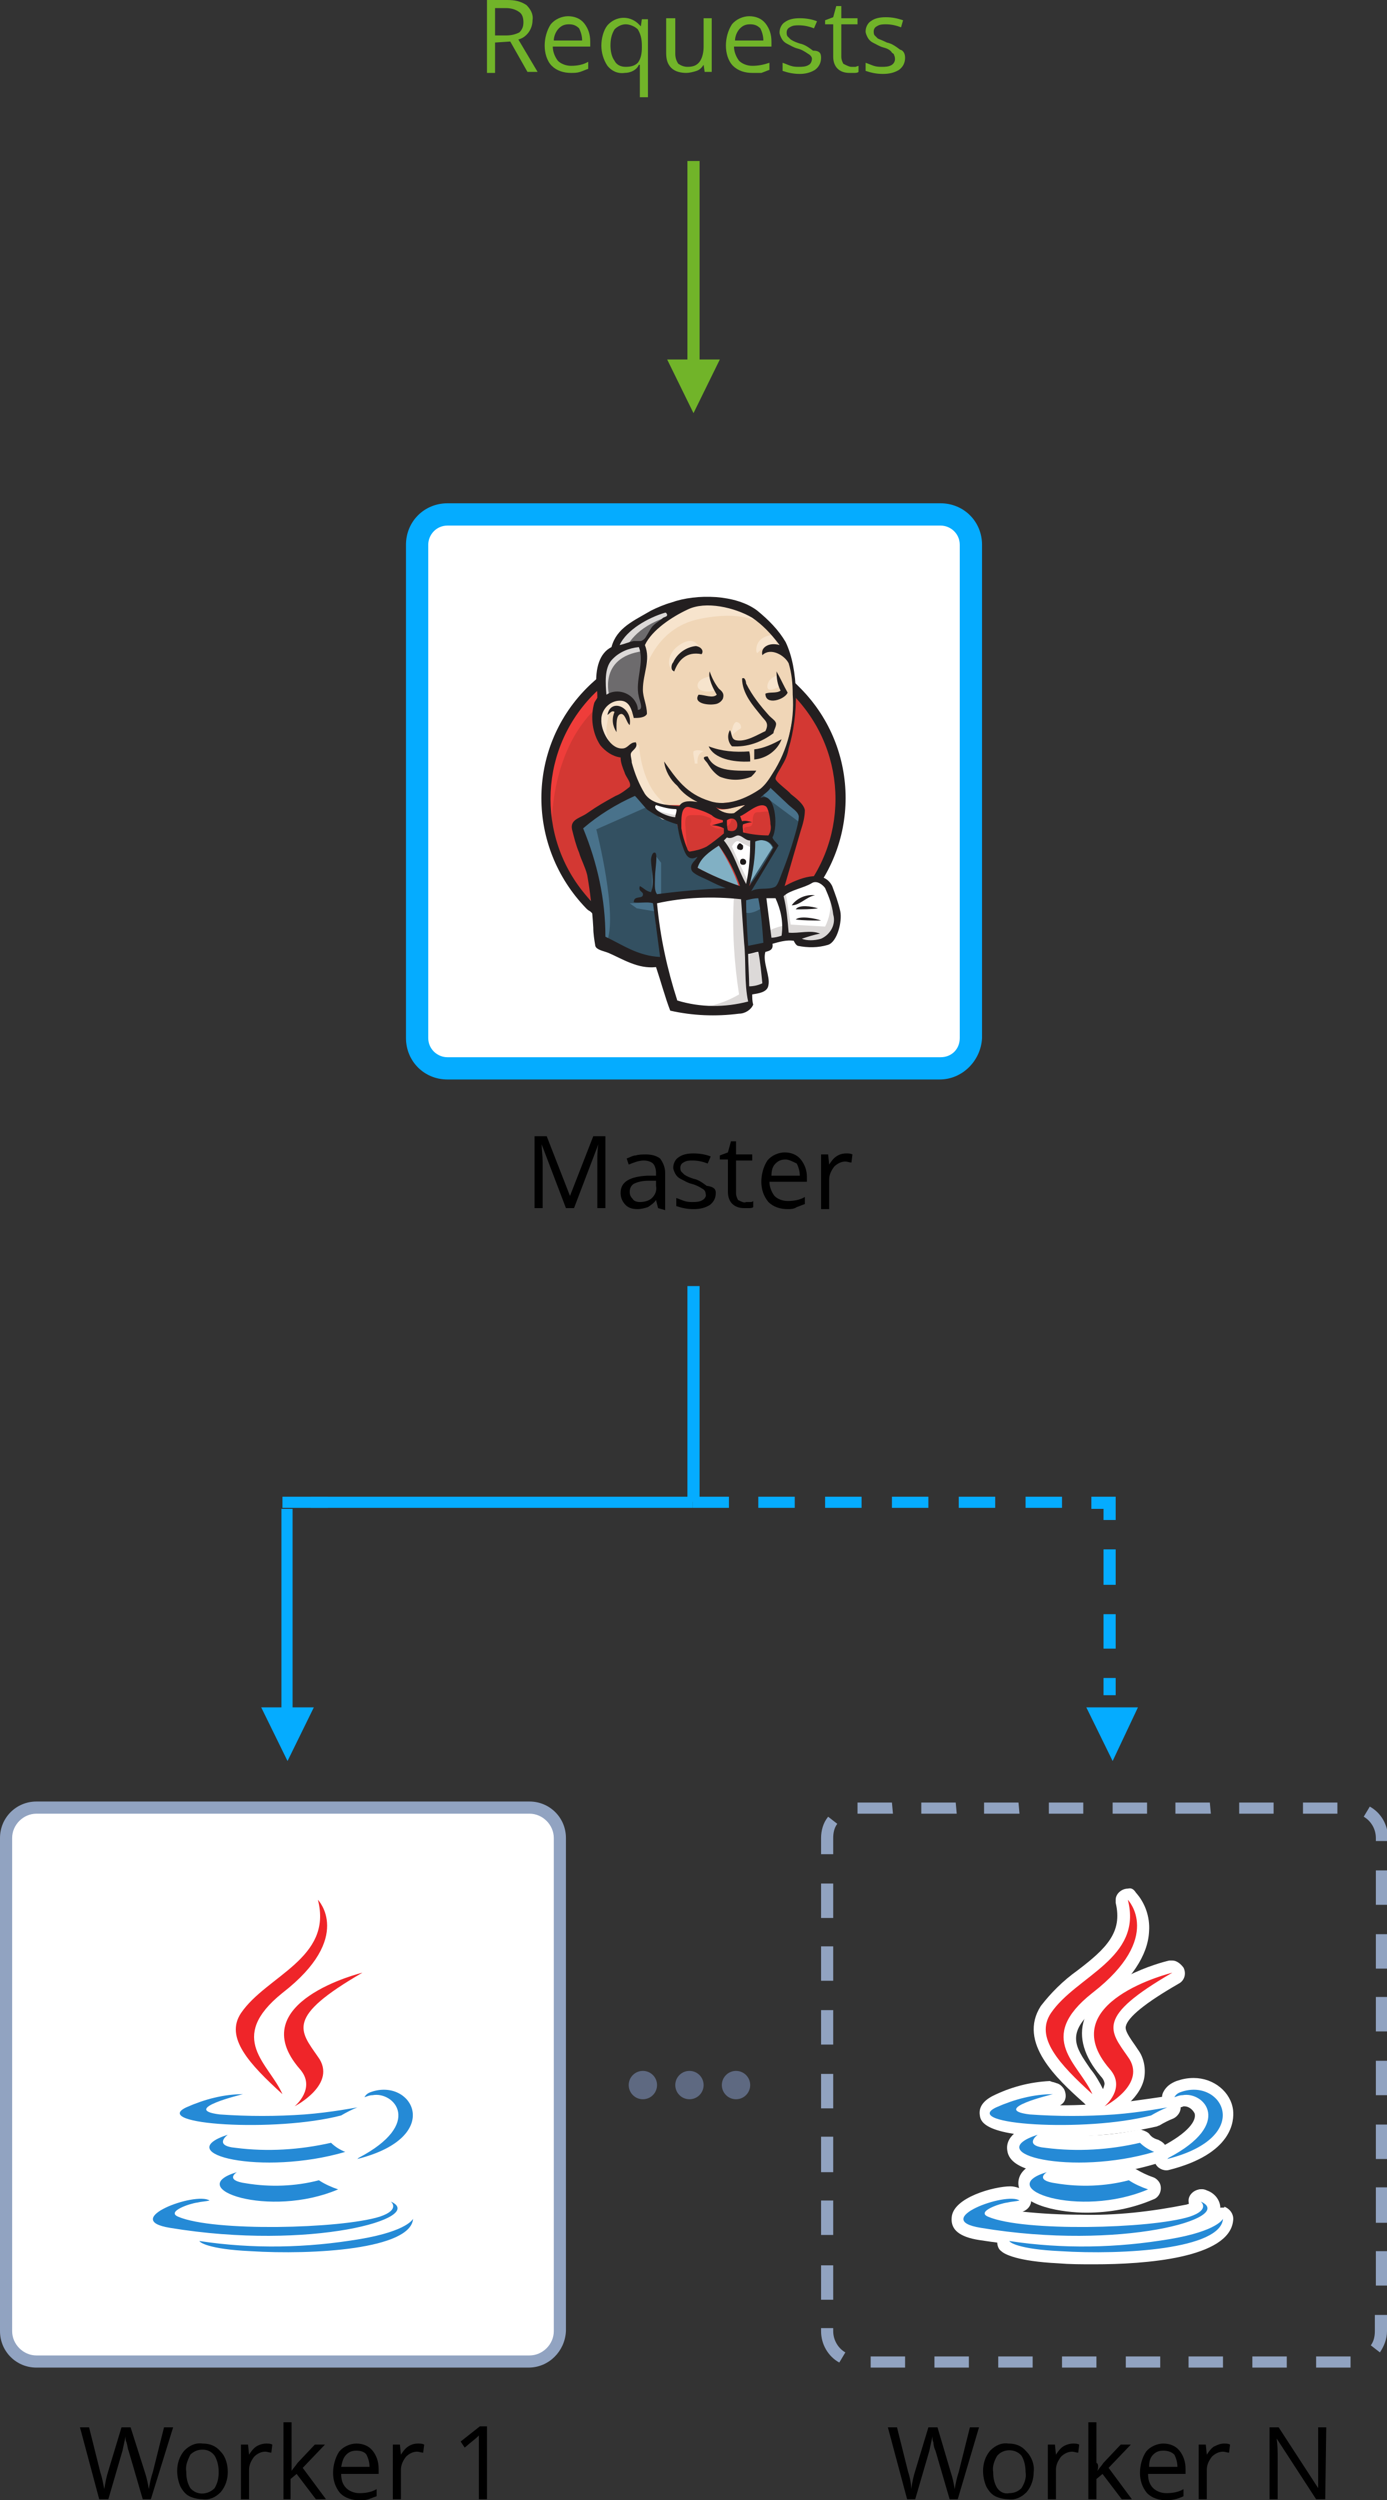 <!-- Generator: Adobe Illustrator 24.1.0, SVG Export Plug-In . SVG Version: 6.00 Build 0) --><svg xmlns="http://www.w3.org/2000/svg" xmlns:xlink="http://www.w3.org/1999/xlink" version="1.1" id="a8c05071-0416-439a-93e9-6bde219307c4" x="0px" y="0px" viewBox="0 0 137 246.9" style="enable-background:new 0 0 137 246.9;" xml:space="preserve"><rect x="0" y="0" width="137" height="246.9" fill="#333333" stroke="none"/><style type="text/css">.st0{fill:#71B429;}	.st1{fill:#FFFFFF;}	.st2{fill:#05ACFF;}	.st3{fill-rule:evenodd;clip-rule:evenodd;fill:#D33833;}	.st4{fill:#EF3D3A;}	.st5{fill:#231F20;}	.st6{fill-rule:evenodd;clip-rule:evenodd;fill:#F0D6B7;}	.st7{fill-rule:evenodd;clip-rule:evenodd;fill:#335061;}	.st8{fill-rule:evenodd;clip-rule:evenodd;fill:#6D6B6D;}	.st9{fill-rule:evenodd;clip-rule:evenodd;fill:#DCD9D8;}	.st10{fill-rule:evenodd;clip-rule:evenodd;fill:#F7E4CD;}	.st11{fill:#F7E4CD;}	.st12{fill-rule:evenodd;clip-rule:evenodd;fill:#49728B;}	.st13{fill-rule:evenodd;clip-rule:evenodd;fill:#FFFFFF;}	.st14{fill:none;stroke:#D33833;stroke-width:0.51;stroke-miterlimit:8;}	.st15{fill-rule:evenodd;clip-rule:evenodd;fill:#EF3D3A;}	.st16{fill-rule:evenodd;clip-rule:evenodd;fill:#231F20;}	.st17{fill-rule:evenodd;clip-rule:evenodd;fill:#81B0C4;}	.st18{fill-rule:evenodd;clip-rule:evenodd;fill:#1D1919;}	.st19{fill:#91A3C1;}	.st20{fill:#5E6981;}	.st21{fill:#258AD6;}	.st22{fill:#EF2529;}</style><rect x="67.9" y="15.9" class="st0" width="1.2" height="21.3"/><polygon class="st0" points="68.5,40.8 65.9,35.5 71.1,35.5 "/><path class="st1" d="M44.2,50.8h48.7c1.7,0,3,1.3,3,3v48.7c0,1.7-1.3,3-3,3H44.2c-1.7,0-3-1.3-3-3V53.8 C41.2,52.2,42.5,50.8,44.2,50.8z"/><path class="st2" d="M96.4,53.8v48.7c0,2-1.6,3.6-3.6,3.6l0,0H44.2c-2,0-3.6-1.6-3.6-3.6l0,0V53.8c0-2,1.6-3.6,3.6-3.6h48.7 C94.8,50.2,96.4,51.8,96.4,53.8L96.4,53.8z M92.8,104.9c1.3,0,2.4-1.1,2.4-2.4l0,0V53.8c0-1.3-1.1-2.4-2.4-2.4l0,0H44.2 c-1.3,0-2.4,1.1-2.4,2.4l0,0v48.7c0,1.3,1.1,2.4,2.4,2.4l0,0L92.8,104.9z"/><path class="st2" d="M92.8,106.6H44.2c-2.3,0-4.1-1.8-4.1-4.1c0,0,0,0,0,0V53.8c0-2.3,1.8-4.1,4.1-4.1h0h48.7c2.3,0,4.1,1.8,4.1,4.1 v0v48.7C96.9,104.7,95.1,106.6,92.8,106.6C92.8,106.6,92.8,106.6,92.8,106.6z M44.2,50.7c-1.7,0-3.1,1.4-3.1,3.1v48.7 c0,1.7,1.4,3.1,3.1,3.1h0h48.7c1.7,0,3.1-1.4,3.1-3.1l0,0V53.8c0-1.7-1.4-3.1-3.1-3.1l0,0L44.2,50.7z M92.8,105.4H44.2 c-1.6,0-2.9-1.3-2.9-2.9l0,0V53.8c0-1.6,1.3-2.9,2.9-2.9l0,0h48.7c1.6,0,2.9,1.3,2.9,2.9l0,0v48.7C95.7,104.1,94.4,105.4,92.8,105.4 L92.8,105.4z M44.2,51.9c-1.1,0-1.9,0.9-1.9,1.9v48.7c0,1.1,0.9,1.9,1.9,1.9l0,0h48.7c1.1,0,1.9-0.8,1.9-1.9c0,0,0,0,0,0V53.8 c0-1.1-0.9-1.9-1.9-1.9l0,0H44.2z"/><path d="M55.9,119.3l-2.4-6.3l0,0c0,0.5,0.1,1.1,0.1,1.8v4.5h-0.8v-7.1H54l2.3,5.9l0,0l2.3-5.9h1.2v7.1H59v-4.6c0-0.5,0-1.1,0.1-1.7 l0,0l-2.4,6.3L55.9,119.3z"/><path d="M65,119.3l-0.2-0.8l0,0c-0.2,0.3-0.5,0.5-0.8,0.7c-0.3,0.1-0.7,0.2-1,0.2c-0.5,0-0.9-0.1-1.2-0.4c-0.3-0.3-0.5-0.7-0.5-1.2 c0-1.1,0.9-1.6,2.6-1.7h0.9v-0.3c0-0.3-0.1-0.7-0.3-0.9c-0.2-0.2-0.6-0.3-0.9-0.3c-0.5,0-1,0.2-1.5,0.4l-0.2-0.6 c0.3-0.1,0.6-0.3,0.9-0.3c0.3-0.1,0.7-0.1,1-0.1c0.5,0,1,0.1,1.4,0.4c0.3,0.4,0.5,0.9,0.5,1.4v3.7L65,119.3z M63.2,118.7 c0.4,0,0.9-0.1,1.2-0.4c0.3-0.3,0.5-0.7,0.4-1.2v-0.5H64c-0.5,0-1,0.1-1.4,0.3c-0.3,0.2-0.4,0.5-0.4,0.8c0,0.3,0.1,0.5,0.3,0.7 C62.6,118.6,62.9,118.7,63.2,118.7L63.2,118.7z"/><path d="M70.7,117.8c0,0.5-0.2,0.9-0.6,1.2c-0.5,0.3-1,0.4-1.6,0.4c-0.6,0-1.1-0.1-1.7-0.3v-0.8c0.3,0.1,0.5,0.2,0.8,0.3 c0.3,0.1,0.6,0.1,0.8,0.1c0.3,0,0.7,0,1-0.2c0.2-0.1,0.4-0.4,0.3-0.6c0-0.2-0.1-0.4-0.3-0.5c-0.3-0.2-0.7-0.4-1.1-0.5 c-0.4-0.1-0.7-0.3-1.1-0.5c-0.2-0.1-0.4-0.3-0.5-0.5c-0.1-0.2-0.2-0.4-0.2-0.6c0-0.4,0.2-0.8,0.5-1c0.4-0.3,0.9-0.4,1.5-0.4 c0.6,0,1.2,0.1,1.7,0.3l-0.3,0.7c-0.5-0.2-1-0.3-1.5-0.3c-0.3,0-0.6,0-0.9,0.2c-0.2,0.1-0.3,0.3-0.3,0.5c0,0.1,0,0.3,0.1,0.4 c0.1,0.1,0.2,0.2,0.3,0.3c0.3,0.2,0.6,0.3,0.9,0.4c0.5,0.1,0.9,0.4,1.3,0.7C70.6,117.2,70.7,117.5,70.7,117.8z"/><path d="M73.7,118.7c0.1,0,0.3,0,0.4,0c0.1,0,0.2,0,0.3-0.1v0.6c-0.1,0.1-0.3,0.1-0.4,0.1c-0.2,0-0.3,0-0.5,0c-1,0-1.6-0.6-1.6-1.6 v-3.2h-0.8v-0.4l0.8-0.3l0.3-1.1h0.5v1.3h1.6v0.6h-1.6v3.2c0,0.3,0.1,0.5,0.2,0.7C73.3,118.7,73.5,118.8,73.7,118.7z"/><path d="M77.8,119.4c-0.7,0-1.4-0.2-1.9-0.7c-0.5-0.6-0.7-1.3-0.7-2c0-0.7,0.2-1.5,0.6-2.1c0.4-0.5,1.1-0.8,1.7-0.8 c0.6,0,1.2,0.2,1.6,0.7c0.4,0.5,0.6,1.1,0.6,1.7v0.5h-3.7c0,0.5,0.2,1,0.5,1.4c0.3,0.3,0.8,0.5,1.3,0.5c0.6,0,1.2-0.1,1.7-0.4v0.7 c-0.3,0.1-0.5,0.2-0.8,0.3C78.4,119.4,78.1,119.4,77.8,119.4z M77.6,114.5c-0.4,0-0.7,0.1-1,0.4c-0.3,0.3-0.4,0.7-0.4,1.2h2.8 c0-0.4-0.1-0.8-0.3-1.2C78.3,114.7,77.9,114.5,77.6,114.5z"/><path d="M83.6,113.9c0.2,0,0.4,0,0.6,0.1l-0.1,0.8c-0.2,0-0.4-0.1-0.6-0.1c-0.4,0-0.8,0.2-1.1,0.5c-0.3,0.4-0.5,0.8-0.5,1.3v2.9 h-0.8V114h0.7l0.1,1l0,0c0.2-0.3,0.4-0.6,0.7-0.8C82.9,114,83.2,113.9,83.6,113.9z"/><path class="st3" d="M83,78.8c-0.2,8-6.8,14.4-14.9,14.2c-8-0.2-14.4-6.8-14.2-14.9c0.2-7.9,6.6-14.2,14.5-14.2 C76.6,64,83.1,70.7,83,78.8"/><path class="st4" d="M54.5,82.5c0,0-1-15.5,13.2-15.9l-1-1.7L59,67.5L56.8,70l-1.9,3.7L53.8,78l0.3,2.9"/><path class="st5" d="M58.5,68.7c-5.5,5.7-5.5,14.7,0,20.4c5.3,5.5,14.1,5.6,19.6,0.3c0.1-0.1,0.2-0.2,0.3-0.3 c5.5-5.7,5.5-14.7,0-20.4c-5.3-5.5-14.1-5.6-19.6-0.3C58.7,68.5,58.6,68.6,58.5,68.7z M57.9,89.7C52,83.6,52,74,57.9,68 c5.7-5.8,15-6,20.8-0.4c0.1,0.1,0.2,0.2,0.4,0.4c5.9,6,5.9,15.6,0,21.6c-5.7,5.8-15,6-20.8,0.4C58.1,89.9,58,89.8,57.9,89.7"/><path class="st6" d="M74.6,78.9l-2.2,0.3l-3,0.3h-1.9h-1.9l-1.4-0.4l-1.3-1.4l-1-2.8l-0.2-0.6l-1.3-0.4l-0.8-1.3L59,70.8l0.6-1.6 l1.4-0.5l1.2,0.6l0.5,1.2l0.7-0.1l0.2-0.3l-0.2-1.3l-0.1-1.6l0.3-2.2v-1.3l1-1.6l1.8-1.3l3.1-1.3L73,60l3,2.2l1.4,2.2l0.9,1.6l0.2,4 l-0.7,3.4l-1.2,3L75.4,78"/><path class="st7" d="M72.7,88.4l-7.9,0.3v1.3l0.7,4.6l-0.3,0.4l-5.5-1.9l-0.4-0.7l-0.5-6.3l-1.3-3.8l-0.3-0.9l4.4-3l1.4-0.6l1.2,1.5 l1,0.9l1.2,0.4l0.6,0.2l0.7,2.9l0.5,0.6l1.3-0.4l-0.9,1.7l4.8,2.3L72.7,88.4"/><path class="st8" d="M59.6,69.1l1.4-0.5l1.2,0.6l0.5,1.2l0.7-0.1l0.2-0.7l-0.3-1.3l0.3-3.1l-0.3-1.7l1-1.2l2.2-1.7L65.8,60l-3,1.5 l-1.3,1L60.8,64l-1.1,1.5l-0.3,1.8L59.6,69.1"/><path class="st9" d="M61.9,63.9c0,0,0.8-2,4.1-3c3.3-1,0.2-0.7,0.2-0.7l-3.6,1.4L61.2,63l-0.6,1.1L61.9,63.9 M60.2,68.8 c0,0-1.2-3.9,3.3-4.5l-0.2-0.7l-3,0.7l-0.9,2.9l0.2,1.9L60.2,68.8"/><path class="st10" d="M62,73.9l0.7-0.7c0,0.2,0.2,0.4,0.4,0.4c0.1,0.4,0.2,3.9,2.6,5.8c0.2,0.2-1.8-0.3-1.8-0.3l-1.8-2.8 M72.2,72.9 c0,0,0.1-1.7,0.6-1.6c0.3,0.1,0.4,0.3,0.4,0.6C73.2,71.9,72.1,72.6,72.2,72.9"/><path class="st11" d="M76.8,66.7c0,0-0.9,0.2-1,1s1,0.2,1.2,0.1 M70.1,66.8c0,0-1.2,0.2-1.2,0.9s1.4,0.7,1.8,0.4"/><path class="st10" d="M62.5,70.4c0,0-2.1-1.3-2.3-0.1s-0.7,2.1,0.3,3.4l-0.7-0.2l-0.7-1.7l-0.2-1.7l1.3-1.3l1.4,0.1l0.8,0.7 L62.5,70.4 M63.5,66.9c0,0,0.9-4.9,5.7-5.8c3.9-0.8,6,0.2,6.8,1c0,0-3.5-4.2-6.8-2.9s-5.8,3.6-5.7,5.1L63.5,66.9 M76.4,62.7 c0,0-1.6,0-1.7,1.4c0,0.2,0,0.3,0.1,0.4c0,0,1.3-1.4,2-0.7 M69.3,64.6c0,0-0.3-2.2-2.2-0.9c-1.2,0.8-1.1,2-0.9,2.2s0.2,0.7,0.3,0.4 s0.1-1.3,0.7-1.6S68.9,64.1,69.3,64.6"/><path class="st12" d="M64.1,79.6l-5.2,2.3c0,0,2.2,8.6,1,11.2l-0.8-0.3l-0.1-3.3l-1.4-6.2l-0.6-1.7l5.4-3.7L64.1,79.6 M64.6,84.3 l0.7,0.9v3.3h-0.9L64.4,86c0-0.3,0.1-1.3,0.1-1.3 M64.7,89.1l-2.5,0.1l0.7,0.5l1.8,0.3"/><path class="st7" d="M73.2,88.5l2.1-0.1l0.5,5.1l-2.1,0.3L73.2,88.5"/><path class="st7" d="M73.8,88.5l3.1-0.2l1.3-3.3c0-0.2,1.1-4.7,1.1-4.7l-2.5-2.6l-0.5-0.4l-1.3,1.3v5.1L73.8,88.5"/><path class="st12" d="M75.2,88.1l-1.9,0.4l0.3,1.6c0.7,0.3,1.9-0.6,1.9-0.6 M75.2,78.4l3.9,2.9l0.1-1.3l-2.9-2.7L75.2,78.4"/><path class="st13" d="M66.6,99.4l-1.2-4.7l-0.6-3.4l-0.1-2.5l5.2-0.3h3.2l-0.3,5.8l0.5,4.5l-0.1,0.8l-4.2,0.3L66.6,99.4"/><path class="st9" d="M72.5,88.4c-0.2,3.3,0,6.6,0.5,9.8c-1.2,0.7-2.6,1.2-4,1.3l4.7-0.2l0.6-0.3l-0.7-9.1l-0.2-1.9"/><path class="st13" d="M75.8,93.1l2.2-0.6l4.1-0.2l0.6-1.9l-1.1-3.3L80.3,87l-1.8,0.6l-1.7,0.8L76,88.2l-0.7,0.3"/><path class="st9" d="M75.8,92c0.5-0.3,1.1-0.5,1.7-0.6l-0.6-3l0.7-0.3l0.5,3.2l3.4,0.2c0.4-0.8,0.6-1.7,0.5-2.6l0.6,1.8l0.1,1 L81.7,93l-1,0.2l-1.7-0.1l-0.6-0.7l-1.9,0.3L76,92.9"/><path class="st1" d="M73.6,88.1L72.4,85l-1.3-1.8c0,0,0.3-0.8,0.7-0.8h1.3l1.2,0.4l-0.1,2L73.6,88.1"/><path class="st9" d="M73.9,87c-0.6-1.1-1.1-2.3-1.6-3.4c0,0,0.3-0.7,0.7-0.5s1.2,0.6,1.2,0.6v-1l-1.9-0.4l-1.3,0.2l2.2,5.1h0.4"/><path class="st1" d="M67.1,79.7l-1.5-0.2l-1.4-0.4v0.5l0.7,0.8l2.2,1"/><path class="st9" d="M64.6,79.9c0.7,0.3,1.5,0.5,2.3,0.6l0.1,0.7l-1.6-0.3l-0.9-0.7L64.6,79.9"/><path class="st3" d="M75.8,82.6c-0.9,0-1.7-0.1-2.5-0.3c0.1-0.3,0-0.6,0-0.8c0.3-0.1,0.6-0.2,0.9-0.2c-0.3-0.1-0.7-0.2-1-0.1 c0-0.2-0.1-0.3-0.2-0.5c0.5-0.2,1.8-1.4,2.5-1c0.3,0.2,0.5,1.3,0.5,1.8C76,81.8,76,82.2,75.8,82.6"/><path class="st14" d="M75.8,82.6c-0.9,0-1.7-0.1-2.5-0.3c0.1-0.3,0-0.6,0-0.8c0.3-0.1,0.6-0.2,0.9-0.2c-0.3-0.1-0.7-0.2-1-0.1 c0-0.2-0.1-0.3-0.2-0.5c0.5-0.2,1.8-1.4,2.5-1c0.3,0.2,0.5,1.3,0.5,1.8C76.1,81.8,76,82.2,75.8,82.6z"/><path class="st3" d="M71.4,81v0.2c-0.3,0.2-0.8,0.2-1.1,0.3c0.4,0,0.8,0.1,1.2,0.3v0.5c-0.5,0.5-1.1,0.9-1.7,1.3 c-0.5,0.3-1.1,0.5-1.7,0.5c-0.2,0-0.2-0.3-0.3-0.5c-0.3-0.6-0.4-1.2-0.5-1.8c0-0.9-0.1-2.3,0.8-2.1c0.8,0.2,1.5,0.4,2.2,0.8 C70.6,80.8,71,80.9,71.4,81"/><path class="st14" d="M71.4,81v0.2c-0.3,0.2-0.8,0.2-1.1,0.3c0.4,0,0.8,0.1,1.2,0.3v0.5c-0.5,0.5-1.1,0.9-1.7,1.3 c-0.5,0.3-1.1,0.5-1.7,0.5c-0.2,0-0.2-0.3-0.3-0.5c-0.3-0.6-0.4-1.2-0.5-1.8c0-0.9-0.1-2.3,0.8-2.1c0.8,0.2,1.5,0.4,2.2,0.8 C70.6,80.8,71,80.9,71.4,81L71.4,81z"/><path class="st3" d="M71.9,82c-0.1-0.3-0.1-0.7-0.1-1C73,80.2,73.2,82.4,71.9,82"/><path class="st14" d="M71.9,82c-0.1-0.3-0.1-0.7-0.1-1C73,80.2,73.2,82.5,71.9,82z"/><path class="st15" d="M73.7,82.4c0,0-0.4-0.6-0.1-0.7s0.6,0,0.7-0.3s0-0.4,0.1-0.8s0.3-0.4,0.6-0.4s1-0.2,1.2,0.1l-0.3-1l-0.7-0.2 L73,80.3l-0.1,0.6v1.2 M67.9,84.2l-0.2-2.6c-0.1-1.3,0.3-1.1,1.4-1.1c0.4,0,0.8,0.2,1.1,0.3c0.3,0.6-0.5,0.5,0.3,0.9s2-0.2,1.7-1.1 c-0.2-0.2-0.8-0.1-1.1-0.2l-1.3-0.7c-0.6-0.3-1.8-0.7-2.4-0.3c-1.5,1,0.1,3.5,0.6,4.6"/><path class="st16" d="M69.3,64.6c-1.5-0.3-2.3,0.6-2.7,1.7c-0.4-0.1-0.3-0.7-0.1-0.9c0.4-0.9,1.3-1.5,2.2-1.6 C69.1,63.8,69.6,64.2,69.3,64.6 M76.7,66.3L76.7,66.3c0.4,0.7,0.7,1.4,1.1,2.1c-0.3,0.7-2.2,1.3-2.2,0.1c0.4-0.2,1.1,0,1.5-0.3 C76.8,67.6,76.7,67,76.7,66.3 M70.1,66.3c0.2,0.6,0.5,1.2,0.9,1.7c0.2,0.2,0.6,0.4,0.4,1c-0.1,0.2-0.3,0.4-0.6,0.5 c-0.7,0.2-2.4,0-1.8-0.9c0.6,0,1.4,0.4,1.8,0C70.5,68.1,69.9,67,70.1,66.3 M76.4,72.4c-1.2,0.9-2.6,1.4-4.1,1.3 c-0.4-0.4-0.5-1.1-0.2-1.6c0.2,0.3,0.1,0.9,0.6,1c1,0.2,2.2-0.6,2.9-0.9c0.4-0.8,0-1-0.4-1.5c-0.8-1-1.9-2.2-1.9-3.7 c0.3-0.2,0.4,0.4,0.4,0.5c0.6,1.2,1.4,2.2,2.3,3.2c0.2,0.2,0.5,0.4,0.6,0.6C76.8,71.6,76.4,72.1,76.4,72.4 M62.2,71.6 c-0.3-0.2-0.4-1-0.8-1.1c-0.6,0-0.5,1.1-0.5,1.8c-0.4-0.6-0.5-1.3-0.2-2c-0.3-0.2-0.5,0.2-0.7,0.3C60.3,68.9,62.5,69.8,62.2,71.6 M77.2,73c-0.4,1.1-1.5,1.9-2.7,2c0-0.3,0-0.7,0-1C75.4,73.9,76.3,73.5,77.2,73 M70,73.7c1.3,0.5,2.6,0.6,4,0.5 c0.1,0.3,0.1,0.7,0.1,1C72.4,75.3,70.5,74.9,70,73.7 M69.9,74.7c0.7,1.6,2.9,1.4,4.8,1.4c-0.1,0.2-0.3,0.4-0.5,0.6 c-1,0.4-2.1,0.4-3.1,0c-0.5-0.3-0.9-0.8-1.2-1.3C69.8,75.2,69.1,74.7,69.9,74.7"/><path class="st17" d="M76.3,83.7l-2.4,3.8c0.4-1.4,0.6-2.9,0.6-4.4C75.2,82.8,76,83,76.3,83.7"/><path class="st16" d="M80.5,88.4c-0.9,0.2-1.5,1-2.3,1C78.7,88.7,79.6,88.3,80.5,88.4 M80.8,89.7c-0.7,0.1-1.5,0.1-2.2,0.1 C78.9,89.3,80.2,89.5,80.8,89.7 M81.1,90.9c-0.8,0-1.8,0-2.5-0.1C79,90.4,80.6,90.7,81.1,90.9"/><path class="st9" d="M74.9,94.1c0.2,1,0.4,2,0.5,3.1c-0.4,0.2-0.8,0.3-1.3,0.3l-0.1-3.2C74.2,94.2,74.6,94,74.9,94.1"/><path class="st6" d="M73.6,79.5c-0.4,0.3-0.7,0.6-1.1,0.9c-0.7,0.1-1.4-0.1-1.9-0.5c0,0,0.1,0,0.1-0.1 C71.5,80.2,72.6,79.6,73.6,79.5"/><path class="st17" d="M68.9,85.7c0.2-1.1,1.2-1.7,2.1-2.2c0.8,1.3,1.5,2.6,2,4.1C71.6,87,70.2,86.4,68.9,85.7"/><path class="st16" d="M73.9,94.2c0,0.9,0.1,2.3,0.1,3.2c0.4,0,0.9-0.1,1.3-0.3c-0.1-1-0.2-2.1-0.4-3.1C74.6,94,74.2,94.2,73.9,94.2 L73.9,94.2z M64.9,89.2c0.3,3.3,1,6.5,2,9.6c2.3,0.7,4.7,0.7,7,0.1c-0.4-1.8-0.2-3.9-0.4-5.8l-0.3-4.3 C70.4,88.5,67.6,88.6,64.9,89.2L64.9,89.2z M73.7,88.9c0,1.5,0.1,3,0.2,4.5l1.5-0.3c-0.1-1.5-0.2-2.9-0.5-4.4 C74.5,88.7,74.1,88.8,73.7,88.9z M76.6,88.7c-0.3,0-0.6,0-0.9,0l0.5,3.9c0.3,0,0.7-0.1,1-0.2C77.4,91,77.1,89.8,76.6,88.7z M81.1,92.7c0.9-0.4,1.5-1.4,1.2-2.4c-0.1-0.9-0.4-1.7-0.8-2.6c-0.2-0.3-0.8-0.8-1.3-0.5c-0.8,0.5-2.2,0.7-2.8,1.3 c0.3,1.2,0.4,2.4,0.5,3.6c1,0.1,2.2-0.3,3.1,0.1c-0.6,0.1-1.2,0.3-1.8,0.5C79.7,92.9,80.4,92.9,81.1,92.7L81.1,92.7z M73.1,87.5 c-0.5-1.4-1.2-2.8-2.1-4c-0.9,0.6-1.8,1.2-2.1,2.2C70.2,86.4,71.6,87,73.1,87.5L73.1,87.5z M74.6,83.1c0,1.5-0.2,3-0.6,4.4 c0.9-1.2,1.7-2.5,2.4-3.8C76.1,83,75.3,82.8,74.6,83.1L74.6,83.1z M72.9,82.5c-0.3,0-0.6,0.4-1.1,0.2L71.5,83c1,1.2,1.4,2.9,2.2,4.3 c0.3-1.4,0.4-2.8,0.4-4.3C73.6,83,73.3,82.5,72.9,82.5L72.9,82.5z M71.8,81c0,0.3,0,0.7,0.1,1C73.3,82.5,73,80.2,71.8,81z M70.3,80.5c-0.7-0.4-1.4-0.6-2.2-0.8c-0.9-0.2-0.8,1.3-0.8,2.1c0.1,0.6,0.3,1.3,0.5,1.8c0.1,0.2,0.1,0.4,0.3,0.5 c0.6-0.1,1.1-0.2,1.7-0.5c0.6-0.4,1.1-0.8,1.7-1.3v-0.5c-0.4-0.2-0.8-0.3-1.2-0.3c0.4-0.1,0.7-0.2,1.1-0.3V81 C71,80.9,70.6,80.8,70.3,80.5L70.3,80.5z M64.8,79.5c-0.5,0.5,1.3,1.2,1.9,1.2c0-0.3,0.2-0.6,0.1-0.8C66.1,79.9,65.4,79.7,64.8,79.5 z M70.7,79.7C70.7,79.7,70.6,79.7,70.7,79.7c0.5,0.5,1.2,0.7,1.8,0.6l1.1-0.8C72.7,79.6,71.6,80.2,70.7,79.7L70.7,79.7z M76.1,81.4 c0-0.5-0.2-1.7-0.5-1.8c-0.7-0.4-1.9,0.8-2.5,1c0.1,0.2,0.1,0.3,0.2,0.5c0.3-0.1,0.7,0,1,0.1c-0.3,0-0.6,0.1-0.9,0.2 c-0.1,0.2,0,0.5,0,0.8c0.8,0.2,1.7,0.3,2.5,0.3C76.1,82.2,76.2,81.8,76.1,81.4L76.1,81.4z M64,80c-0.2-0.1-1.2-1.4-1.3-1.4 c-1.8,0.8-3.6,1.9-5.1,3.2c1.4,3.4,2.2,7,2.2,10.7c1.7,0.8,3.2,1.9,5.4,2l-0.7-5.3c-0.6-0.2-1.4,0-1.9-0.1c0-0.7,0.8-0.3,0.9-0.7 s-0.5-0.3-0.3-0.9c0.4,0.2,0.6,0.5,1.1,0.6c0.4-0.9,0-2.5,0-3.2c0-0.1,0.1-0.8,0.4-0.7s0,1.7,0,2.4s-0.1,1.3,0.2,1.7 c2.3-0.3,4.5-0.5,6.8-0.6c-0.6-0.2-1.2-0.5-1.8-0.8c-0.4-0.2-1.5-0.6-1.6-1c-0.2-0.6,0.4-0.9,0.6-1.3c-1.1,0.6-1.3-0.6-1.6-1.4 c-0.2-0.6-0.3-1.2-0.4-1.8C65.8,81.1,64.9,80.6,64,80z M75.1,78.8c1.5-0.7,1.8,2.8,1.2,3.9c0.1,0.3,0.4,0.5,0.6,0.8L74.2,88 c0.7-0.4,1.6-0.1,2.3-0.4c0.3-0.1,0.5-0.8,0.7-1.3c0.6-1.5,1.1-3,1.5-4.5c0.1-0.4,0.2-0.8,0.2-1.2c-0.1-0.5-0.7-0.8-1.1-1.2 l-1.7-1.6C75.9,78.2,75.3,78.5,75.1,78.8L75.1,78.8z M60.4,65.2c-0.7,0.8-0.6,2.3-0.5,3.4c0.9-0.6,2.2-0.3,2.8,0.6 c0.2,0.3,0.3,0.6,0.3,0.9c0.6,0,0.2-0.8,0.1-1.3c-0.4-1.6,0.6-3.4,0-4.9C62.1,64,61.1,64.4,60.4,65.2L60.4,65.2z M65.7,60.5 c-1.7,0.5-3.8,1.7-4.5,3.2c0.5-0.1,0.9-0.3,1.4-0.4c0.2,0,0.5,0,0.7,0c0.5-0.1,0.8-1.1,1.2-1.5s0.7-0.5,1-0.8 c0.2-0.1,0.4-0.1,0.4-0.3C65.8,60.5,65.8,60.5,65.7,60.5L65.7,60.5z M74.3,61c-1.7-1-4.6-1.7-6.4-0.8c-1.5,0.7-3.5,2-4.2,3.5 c0.6,1.5-0.2,2.8-0.2,4.4c0,0.8,0.4,1.5,0.4,2.4c-0.2,0.4-0.9,0.4-1.3,0.4c-0.2-0.8-0.4-1.6-1.2-1.7c-1-0.1-1.9,0.7-2,1.7 c0,0,0,0.1,0,0.1c-0.1,1.1,0.9,3.1,2.2,2.9c0.5-0.1,0.6-0.6,1.2-0.6c0.3,0.6-0.5,0.8-0.5,1.2c0,0.3,0.1,0.5,0.1,0.8 c0.3,1.1,0.7,2.1,1.3,3.1c0.7,1,2,1.1,3.4,1.2c0.3-0.6,1.2-0.5,1.8-0.4c-0.8-0.4-1.5-0.9-2-1.6c-0.7-0.6-1.2-1.5-1.3-2.4 c1.2,1.7,2.2,3.2,4.5,3.9c1.7,0.6,3.7-0.3,5-1.2c0.5-0.4,0.9-1,1.2-1.5c1.5-2.3,2.2-5.1,2-7.8c0-1.1-0.1-2.1-0.4-3.1 c-0.4-0.8-1.8-1.6-2.6-0.8c-0.2-0.8,0.7-1.3,1.7-1C76.1,62.5,75.3,61.7,74.3,61L74.3,61z M77.5,87.5c1.3-0.7,3.8-1.8,4.7,0 c0.3,0.8,0.6,1.6,0.8,2.5c0.2,1-0.3,3-1.2,3.3c-1,0.3-2,0.3-3,0.1c-0.2-0.1-0.3-0.3-0.4-0.5c-0.7-0.1-1.4,0.1-2.1,0.3 c0.1,0.6-0.3,0.7-0.7,0.8c-0.3,1,0.5,2.4,0.3,3.3c-0.1,0.7-1,0.8-1.6,0.9c0,0.3,0,0.7,0.1,1c-0.2,0.5-0.8,0.9-1.4,0.9 c-2.3,0.3-4.6,0.2-6.8-0.3c-0.5-1.3-0.9-2.8-1.4-4.3c-1.8,0.2-3.3-0.8-4.7-1.4c-0.5-0.2-1.2-0.3-1.3-0.7c-0.1-0.6-0.2-1.2-0.2-1.8 c-0.1-1.7-0.3-3.5-0.6-5.2c-0.2-0.8-0.6-1.5-0.8-2.2c-0.3-0.7-0.5-1.5-0.7-2.3c-0.2-1,0.8-1.1,1.5-1.6c1-0.7,1.7-1.1,2.8-1.7 c0.5-0.2,0.9-0.5,1.4-0.9c0.2-0.4-0.4-1-0.5-1.4c-0.2-0.5-0.4-1-0.4-1.5c-0.8-0.1-1.5-0.6-2-1.2c-0.8-1.2-1-2.8-0.6-4.2 c0.1-0.2,0.2-0.3,0.3-0.5c0-0.4,0-0.7-0.1-1.1c-0.1-1.8,0.3-3.3,1.5-3.9c0.5-1.9,2.2-2.6,3.9-3.6c0.6-0.3,1.3-0.6,2-0.8 c2.5-0.9,6.4-0.8,8.5,0.8c1.1,0.9,2.1,1.9,2.8,3.1c1.3,2.7,1.3,7.2,0.3,10.5c-0.1,0.6-0.3,1.1-0.6,1.6c-0.2,0.4-0.7,1.1-0.7,1.4 s1.3,1.2,1.5,1.5c0.5,0.4,1.3,1,1.4,1.6c0,0.7-0.2,1.4-0.4,2L77.5,87.5"/><path class="st10" d="M68.5,74.2c0.1-0.1,0.5-0.2,1,0c0,0-0.7,0.1-0.6,1.2h-0.3C68.7,75.4,68.4,74.4,68.5,74.2"/><path class="st18" d="M73.4,83.7c0,0.2-0.2,0.3-0.4,0.2c-0.1,0-0.2-0.1-0.2-0.2c0-0.2,0.1-0.3,0.2-0.4s0.3,0.1,0.4,0.2 C73.4,83.6,73.4,83.6,73.4,83.7 M73.7,85.1c0,0.2-0.1,0.3-0.3,0.3c0,0,0,0,0,0c-0.2,0-0.3-0.1-0.3-0.3c0-0.2,0.1-0.3,0.3-0.3 c0,0,0,0,0,0C73.5,84.8,73.7,84.9,73.7,85.1C73.7,85.1,73.7,85.1,73.7,85.1"/><rect x="67.9" y="127" class="st2" width="1.2" height="21.3"/><rect x="27.9" y="147.8" class="st2" width="40.5" height="1.1"/><path d="M14.9,246.8h-0.8l-1.4-4.8c-0.1-0.2-0.1-0.5-0.2-0.8c-0.1-0.2-0.1-0.4-0.1-0.6c-0.1,0.5-0.2,0.9-0.3,1.4l-1.4,4.8H9.8 l-1.9-7.1h0.9l1.1,4.4c0.2,0.6,0.3,1.2,0.4,1.7c0.1-0.6,0.2-1.2,0.4-1.8l1.3-4.3h0.9l1.4,4.4c0.2,0.6,0.3,1.1,0.4,1.7 c0.1-0.6,0.2-1.1,0.4-1.7l1.1-4.4h0.9L14.9,246.8z"/><path d="M22.5,244.1c0,0.7-0.2,1.4-0.7,2c-0.5,0.5-1.1,0.8-1.8,0.7c-0.4,0-0.9-0.1-1.3-0.3c-0.4-0.2-0.7-0.6-0.9-1 c-0.2-0.5-0.3-1-0.3-1.5c0-0.7,0.2-1.4,0.7-2c0.5-0.5,1.1-0.8,1.8-0.7c0.7,0,1.3,0.2,1.8,0.8C22.3,242.6,22.5,243.4,22.5,244.1z M18.4,244.1c0,0.6,0.1,1.1,0.4,1.6c0.6,0.7,1.6,0.7,2.3,0.1c0,0,0.1-0.1,0.1-0.1c0.3-0.5,0.4-1,0.4-1.6c0-0.5-0.1-1.1-0.4-1.6 c-0.3-0.4-0.7-0.6-1.2-0.6c-0.5,0-0.9,0.2-1.2,0.5C18.5,243,18.3,243.5,18.4,244.1z"/><path d="M26.3,241.3c0.2,0,0.4,0,0.6,0.1l-0.1,0.8c-0.2,0-0.4-0.1-0.6-0.1c-0.4,0-0.8,0.2-1.1,0.5c-0.3,0.4-0.5,0.8-0.5,1.3v2.9 h-0.8v-5.4h0.7l0.1,1l0,0c0.2-0.3,0.4-0.6,0.7-0.8C25.6,241.4,26,241.3,26.3,241.3z"/><path d="M28.8,244c0.2-0.3,0.4-0.5,0.6-0.8l1.7-1.8h1l-2.2,2.3l2.3,3.1h-1l-1.9-2.5l-0.6,0.5v2H28v-7.6h0.8v4 C28.8,243.3,28.8,243.6,28.8,244L28.8,244z"/><path d="M35.5,246.9c-0.7,0-1.4-0.2-1.9-0.7c-0.5-0.6-0.7-1.3-0.7-2c0-0.7,0.2-1.5,0.6-2.1c0.4-0.5,1.1-0.8,1.7-0.8 c0.6,0,1.2,0.2,1.6,0.7c0.4,0.5,0.6,1.1,0.6,1.8v0.5h-3.7c0,0.5,0.1,1,0.5,1.4c0.3,0.3,0.8,0.5,1.3,0.5c0.6,0,1.2-0.1,1.7-0.4v0.7 c-0.3,0.1-0.5,0.2-0.8,0.3C36.1,246.9,35.8,246.9,35.5,246.9z M35.2,242c-0.4,0-0.7,0.1-1,0.4c-0.3,0.3-0.4,0.7-0.5,1.2h2.8 c0-0.4-0.1-0.8-0.3-1.2C36,242.1,35.6,242,35.2,242z"/><path d="M41.3,241.3c0.2,0,0.4,0,0.6,0.1l-0.1,0.8c-0.2,0-0.4-0.1-0.6-0.1c-0.4,0-0.8,0.2-1.1,0.5c-0.3,0.4-0.5,0.8-0.5,1.3v2.9 h-0.8v-5.4h0.7l0.1,1l0,0c0.2-0.3,0.4-0.6,0.7-0.8C40.6,241.4,40.9,241.3,41.3,241.3z"/><path d="M48.1,246.8h-0.8v-5.1c0-0.4,0-0.8,0-1.2c-0.1,0.1-0.1,0.1-0.2,0.2c-0.1,0.1-0.5,0.4-1.2,1l-0.4-0.6l1.9-1.5h0.7L48.1,246.8 z"/><path class="st1" d="M3.6,178.6h48.7c1.7,0,3,1.3,3,3v48.7c0,1.7-1.3,3-3,3H3.6c-1.7,0-3-1.3-3-3v-48.7 C0.6,179.9,1.9,178.6,3.6,178.6z"/><path class="st19" d="M52.2,233.8H3.6c-2,0-3.6-1.6-3.6-3.6v-48.7c0-2,1.6-3.6,3.6-3.6h48.7c2,0,3.6,1.6,3.6,3.6v48.7 C55.8,232.2,54.2,233.8,52.2,233.8z M3.6,179.1c-1.3,0-2.4,1.1-2.4,2.4v48.7c0,1.3,1.1,2.4,2.4,2.4h48.7c1.3,0,2.4-1.1,2.4-2.4 v-48.7c0-1.3-1.1-2.4-2.4-2.4L3.6,179.1z"/><path class="st19" d="M133.4,233.8H130v-1.1h3.4V233.8z M127.1,233.8h-3.4v-1.1h3.4V233.8z M120.8,233.8h-3.4v-1.1h3.4V233.8z M114.6,233.8h-3.4v-1.1h3.4V233.8z M108.3,233.8h-3.4v-1.1h3.4V233.8z M102,233.8h-3.4v-1.1h3.4L102,233.8z M95.7,233.8h-3.4v-1.1 h3.4L95.7,233.8z M89.4,233.8H86v-1.1h3.4L89.4,233.8z M82.9,233.3c-1.1-0.6-1.8-1.8-1.8-3.1v-0.3h1.2v0.3c0,0.9,0.5,1.7,1.2,2.1 L82.9,233.3z M136.3,232.3l-0.9-0.7c0.3-0.4,0.4-0.9,0.4-1.4v-1.6h1.2v1.6C137,231,136.7,231.7,136.3,232.3L136.3,232.3z M82.3,227.1h-1.2v-3.4h1.2L82.3,227.1z M137,225.7h-1.1v-3.4h1.1V225.7z M82.3,220.7h-1.2v-3.4h1.2L82.3,220.7z M137,219.5h-1.1 V216h1.1V219.5z M82.3,214.5h-1.2V211h1.2L82.3,214.5z M137,213.2h-1.1v-3.4h1.1V213.2z M82.3,208.2h-1.2v-3.4h1.2L82.3,208.2z M137,206.9h-1.1v-3.4h1.1V206.9z M82.3,201.9h-1.2v-3.4h1.2L82.3,201.9z M137,200.6h-1.1v-3.4h1.1V200.6z M82.3,195.6h-1.2v-3.4 h1.2L82.3,195.6z M137,194.4h-1.1v-3.4h1.1V194.4z M82.3,189.4h-1.2V186h1.2L82.3,189.4z M137,188.1h-1.1v-3.4h1.1V188.1z M82.3,183.1h-1.2v-1.6c0-0.7,0.2-1.5,0.7-2.1l0.9,0.7c-0.3,0.4-0.4,0.9-0.4,1.4L82.3,183.1z M137,181.8h-1.1v-0.3 c0-0.9-0.5-1.7-1.2-2.1l0.6-1c1.1,0.6,1.8,1.8,1.8,3.1L137,181.8z M132.1,179.1h-3.4V178h3.4V179.1z M125.8,179.1h-3.4V178h3.4 V179.1z M119.6,179.1h-3.5V178h3.4L119.6,179.1z M113.3,179.1h-3.4V178h3.4V179.1z M107,179.1h-3.4V178h3.4V179.1z M100.7,179.1 h-3.5V178h3.4L100.7,179.1z M94.5,179.1H91V178h3.4L94.5,179.1z M88.2,179.1h-3.5v-1.1h3.4L88.2,179.1z"/><rect x="27.8" y="149" class="st2" width="1.1" height="21.3"/><polygon class="st2" points="28.4,173.9 25.8,168.6 31,168.6 "/><polygon class="st2" points="109.9,173.9 107.3,168.6 112.4,168.6 "/><rect x="109" y="165.7" class="st2" width="1.2" height="1.7"/><path class="st2" d="M110.2,156.5H109V153h1.2V156.5z M110.2,162.8H109v-3.4h1.2V162.8z"/><polygon class="st2" points="110.2,147.8 107.8,147.8 107.8,149 109,149 109,150.1 110.2,150.1 "/><rect x="101.3" y="147.8" class="st2" width="3.6" height="1.1"/><rect x="94.7" y="147.8" class="st2" width="3.6" height="1.1"/><rect x="88.1" y="147.8" class="st2" width="3.6" height="1.1"/><rect x="81.5" y="147.8" class="st2" width="3.6" height="1.1"/><rect x="74.9" y="147.8" class="st2" width="3.6" height="1.1"/><rect x="68.4" y="147.8" class="st2" width="3.6" height="1.1"/><rect x="30.7" y="147.8" class="st2" width="1.7" height="1.1"/><circle class="st20" cx="72.7" cy="205.9" r="1.4"/><circle class="st20" cx="68.1" cy="205.9" r="1.4"/><circle class="st20" cx="63.5" cy="205.9" r="1.4"/><path d="M94.6,246.8h-0.8l-1.4-4.8c-0.1-0.2-0.2-0.5-0.2-0.8c-0.1-0.2-0.1-0.4-0.1-0.6c-0.1,0.5-0.2,0.9-0.3,1.4l-1.4,4.8h-0.8 l-1.9-7.1h0.9l1.1,4.4c0.2,0.6,0.3,1.2,0.3,1.7c0.1-0.6,0.2-1.2,0.4-1.8l1.3-4.3h0.9l1.3,4.4c0.2,0.6,0.3,1.1,0.4,1.7 c0.1-0.6,0.2-1.1,0.4-1.7l1.1-4.4h0.9L94.6,246.8z"/><path d="M102.1,244.1c0,0.7-0.2,1.4-0.7,2c-0.5,0.5-1.1,0.8-1.8,0.7c-0.4,0-0.9-0.1-1.3-0.3c-0.4-0.2-0.7-0.6-0.9-1 c-0.2-0.5-0.3-1-0.3-1.5c0-0.7,0.2-1.4,0.7-2c0.5-0.5,1.1-0.8,1.8-0.7c0.7,0,1.3,0.2,1.8,0.8C101.9,242.6,102.2,243.4,102.1,244.1z M98.1,244.1c0,0.6,0.1,1.1,0.4,1.6c0.3,0.4,0.7,0.6,1.2,0.5c0.5,0,0.9-0.2,1.2-0.5c0.3-0.5,0.5-1,0.4-1.6c0-0.5-0.1-1.1-0.4-1.6 c-0.6-0.7-1.7-0.7-2.3-0.1c0,0,0,0-0.1,0.1C98.2,243,98,243.6,98.1,244.1z"/><path d="M106,241.3c0.2,0,0.4,0,0.6,0.1l-0.1,0.8c-0.2,0-0.4-0.1-0.6-0.1c-0.4,0-0.8,0.2-1.1,0.5c-0.3,0.4-0.5,0.8-0.5,1.3v2.9h-0.8 v-5.4h0.7l0.1,1l0,0c0.2-0.3,0.4-0.6,0.7-0.8C105.3,241.4,105.7,241.3,106,241.3z"/><path d="M108.4,244c0.2-0.3,0.4-0.5,0.6-0.8l1.7-1.8h1l-2.2,2.3l2.3,3.1h-1l-1.9-2.5l-0.6,0.5v2h-0.8v-7.6h0.8v4 C108.5,243.3,108.5,243.6,108.4,244L108.4,244z"/><path d="M115.2,246.9c-0.7,0-1.4-0.2-1.9-0.7c-0.5-0.6-0.7-1.3-0.7-2c0-0.7,0.2-1.5,0.6-2.1c0.4-0.5,1.1-0.8,1.7-0.8 c0.6,0,1.2,0.2,1.6,0.7c0.4,0.5,0.6,1.1,0.6,1.8v0.5h-3.7c0,0.5,0.1,1,0.5,1.4c0.3,0.3,0.8,0.5,1.3,0.5c0.6,0,1.2-0.1,1.7-0.4v0.7 C116.3,246.8,115.7,246.9,115.2,246.9L115.2,246.9z M114.9,242c-0.4,0-0.7,0.1-1,0.4c-0.3,0.3-0.4,0.7-0.4,1.2h2.8 c0-0.4-0.1-0.8-0.3-1.2C115.7,242.1,115.3,242,114.9,242L114.9,242z"/><path d="M120.9,241.3c0.2,0,0.4,0,0.6,0.1l-0.1,0.8c-0.2,0-0.4-0.1-0.6-0.1c-0.4,0-0.8,0.2-1.1,0.5c-0.3,0.4-0.5,0.8-0.5,1.3v2.9 h-0.8v-5.4h0.7l0.1,1l0,0c0.2-0.3,0.4-0.6,0.7-0.8C120.3,241.4,120.6,241.3,120.9,241.3z"/><path d="M130.9,246.8h-0.9l-3.9-6l0,0c0.1,0.7,0.1,1.3,0.1,1.9v4.1h-0.8v-7.1h0.9l3.9,6l0,0c0-0.1,0-0.4,0-0.9s0-0.8,0-1v-4.1h0.8 L130.9,246.8z"/><path class="st0" d="M48.9,4.2v3h-0.8V0h2c0.7,0,1.3,0.1,1.9,0.5c0.4,0.4,0.7,0.9,0.6,1.5c0,0.9-0.6,1.7-1.4,1.9l1.9,3.2h-1l-1.7-3 L48.9,4.2z M48.9,3.5h1.1c0.5,0,0.9-0.1,1.3-0.3c0.3-0.3,0.4-0.6,0.4-1c0-0.4-0.1-0.8-0.4-1c-0.4-0.3-0.9-0.4-1.3-0.4h-1.1V3.5z"/><path class="st0" d="M56.4,7.2c-0.7,0-1.4-0.2-1.9-0.7c-0.5-0.5-0.7-1.3-0.7-2c0-0.7,0.2-1.5,0.6-2.1c0.4-0.5,1.1-0.8,1.7-0.8 c0.6,0,1.2,0.2,1.6,0.7c0.4,0.5,0.6,1.1,0.6,1.8v0.5h-3.7c0,0.5,0.2,1,0.5,1.4c0.3,0.3,0.8,0.5,1.3,0.5c0.6,0,1.2-0.1,1.7-0.4v0.7 c-0.3,0.1-0.5,0.2-0.8,0.3C57,7.2,56.7,7.2,56.4,7.2z M56.2,2.4c-0.4,0-0.7,0.1-1,0.4c-0.3,0.3-0.5,0.8-0.5,1.2h2.8 c0-0.4-0.1-0.8-0.3-1.2C56.9,2.5,56.6,2.4,56.2,2.4z"/><path class="st0" d="M61.7,7.2C61,7.3,60.4,7,60,6.5c-0.4-0.6-0.6-1.3-0.6-2c0-0.7,0.2-1.5,0.6-2c0.8-0.9,2.1-1,3-0.2 c0.1,0.1,0.2,0.2,0.3,0.3l0,0l0.1-0.7h0.6v7.7h-0.8V7.2c0-0.3,0-0.6,0-0.8h-0.1C62.9,6.9,62.3,7.2,61.7,7.2z M61.8,6.6 c0.5,0,0.9-0.1,1.2-0.4c0.3-0.4,0.4-0.9,0.4-1.5V4.5c0-0.6-0.1-1.1-0.4-1.6c-0.3-0.3-0.8-0.5-1.2-0.5c-0.4,0-0.8,0.2-1.1,0.5 c-0.3,0.5-0.4,1-0.4,1.6c0,0.5,0.1,1.1,0.4,1.5C60.9,6.4,61.3,6.6,61.8,6.6z"/><path class="st0" d="M66.7,1.8v3.5c0,0.4,0.1,0.7,0.3,1c0.3,0.2,0.6,0.3,0.9,0.3c0.5,0,0.9-0.1,1.2-0.5c0.3-0.4,0.4-1,0.4-1.5V1.8 h0.8v5.3h-0.7l-0.1-0.7l0,0c-0.2,0.3-0.4,0.5-0.7,0.6c-0.3,0.1-0.7,0.2-1,0.2c-0.5,0-1.1-0.1-1.5-0.5c-0.4-0.4-0.5-0.9-0.5-1.5V1.8 H66.7z"/><path class="st0" d="M74.3,7.2c-0.7,0-1.4-0.2-1.9-0.7c-0.5-0.5-0.7-1.3-0.7-2c0-0.7,0.2-1.5,0.6-2.1c0.4-0.5,1.1-0.8,1.7-0.8 c0.6,0,1.2,0.2,1.6,0.7c0.4,0.5,0.6,1.1,0.6,1.8v0.5h-3.7c0,0.5,0.2,1,0.5,1.4c0.3,0.3,0.8,0.5,1.3,0.5c0.6,0,1.1-0.1,1.7-0.3v0.7 c-0.3,0.1-0.5,0.2-0.8,0.3C74.9,7.2,74.6,7.2,74.3,7.2z M74.1,2.4c-0.4,0-0.7,0.1-1,0.4c-0.3,0.3-0.5,0.8-0.5,1.2h2.8 c0-0.4-0.1-0.8-0.3-1.2C74.8,2.5,74.5,2.4,74.1,2.4z"/><path class="st0" d="M81.1,5.7c0,0.5-0.2,0.9-0.6,1.2c-0.5,0.3-1,0.4-1.5,0.4c-0.6,0-1.1-0.1-1.7-0.3V6.2c0.3,0.1,0.5,0.2,0.8,0.3 c0.3,0.1,0.6,0.1,0.8,0.1c0.3,0,0.7,0,1-0.2c0.2-0.1,0.3-0.4,0.3-0.6c0-0.2-0.2-0.4-0.4-0.5c-0.3-0.2-0.6-0.4-1-0.5 c-0.4-0.1-0.7-0.3-1.1-0.5c-0.2-0.1-0.4-0.3-0.5-0.5c-0.1-0.2-0.2-0.4-0.2-0.6c0-0.4,0.2-0.8,0.5-1c0.4-0.3,0.9-0.4,1.5-0.4 c0.6,0,1.2,0.1,1.7,0.3l-0.3,0.7c-0.5-0.2-1-0.3-1.5-0.3c-0.3,0-0.6,0-0.9,0.2c-0.2,0.1-0.3,0.3-0.3,0.5c0,0.1,0,0.3,0.1,0.4 c0.1,0.1,0.2,0.2,0.3,0.3c0.3,0.2,0.6,0.3,0.9,0.4c0.5,0.1,0.9,0.4,1.3,0.7C81,5,81.1,5.3,81.1,5.7z"/><path class="st0" d="M84.1,6.6c0.1,0,0.3,0,0.4,0l0.3-0.1v0.6c-0.1,0.1-0.3,0.1-0.4,0.1c-0.2,0-0.3,0-0.5,0c-1,0-1.6-0.6-1.6-1.6 V2.4h-0.8V2l0.8-0.3l0.3-1.1h0.5v1.2h1.6v0.6h-1.6v3.2c0,0.3,0.1,0.5,0.2,0.7C83.7,6.5,83.9,6.6,84.1,6.6z"/><path class="st0" d="M89.4,5.7c0,0.5-0.2,0.9-0.6,1.2c-0.5,0.3-1,0.4-1.6,0.4c-0.6,0-1.1-0.1-1.7-0.3V6.2c0.3,0.1,0.5,0.2,0.8,0.3 c0.3,0.1,0.6,0.1,0.8,0.1c0.3,0,0.7,0,1-0.2c0.3-0.2,0.4-0.6,0.2-1c0-0.1-0.1-0.1-0.2-0.2C88,5,87.7,4.8,87.3,4.7 c-0.4-0.1-0.7-0.3-1.1-0.5c-0.2-0.1-0.4-0.3-0.5-0.5c-0.1-0.2-0.2-0.4-0.2-0.6c0-0.4,0.2-0.8,0.5-1c0.4-0.3,0.9-0.4,1.5-0.4 c0.6,0,1.1,0.1,1.7,0.3L89,2.7c-0.5-0.2-1-0.3-1.5-0.3c-0.3,0-0.6,0-0.9,0.2c-0.2,0.1-0.3,0.3-0.3,0.5c0,0.1,0,0.3,0.1,0.4 c0.1,0.1,0.2,0.2,0.3,0.3c0.2,0.1,0.5,0.2,0.9,0.4c0.5,0.1,0.9,0.4,1.3,0.7C89.3,5,89.4,5.4,89.4,5.7z"/><path class="st1" d="M24.8,210.4c-3.3,0-7.2-0.3-7.5-1.6c-0.1-0.5,0.2-0.9,0.9-1.3c1.7-0.8,3.6-1.3,5.5-1.3H24 c0.3-0.1,0.6,0.2,0.7,0.5c0.1,0.3-0.2,0.6-0.5,0.7c0,0-0.1,0-0.1,0c-0.9,0.2-1.8,0.5-2.7,0.8h0.4c1,0.1,2,0.2,3,0.1 c1.5,0,3.4-0.1,5.2-0.2c1.7-0.1,3.5-0.4,5.2-0.7h0.1c0.3-0.1,0.6,0.1,0.7,0.5c0.1,0.3-0.1,0.6-0.5,0.7c0,0,0,0,0,0 c-0.5,0.2-1,0.5-1.5,0.8l-0.2,0.1C30.9,210.2,27.9,210.5,24.8,210.4L24.8,210.4z"/><path class="st1" d="M23.7,206.8H24c-0.1,0-6.3,1.5-2.3,2c1,0.1,2.1,0.2,3.1,0.1c1.6,0,3.5-0.1,5.3-0.2c2.6-0.2,5.2-0.7,5.2-0.7 c-0.5,0.2-1.1,0.5-1.6,0.8c-3,0.7-6,1-9,0.9c-4.7,0-8.5-0.7-6.3-1.8C20.1,207.2,21.9,206.8,23.7,206.8 M23.7,205.5 c-2,0.1-3.9,0.6-5.7,1.5c-1.3,0.7-1.4,1.5-1.2,2s0.5,2,8.1,2c3.1,0,6.2-0.3,9.3-1c0.1,0,0.2-0.1,0.3-0.1c0.5-0.3,0.9-0.5,1.4-0.7 c0.6-0.3,0.9-1,0.6-1.5c-0.2-0.4-0.6-0.7-1.1-0.7h-0.2c0,0-2.6,0.4-5.1,0.7c-1.8,0.1-3.6,0.2-5.2,0.2h-0.2c0.6-0.3,0.7-1,0.4-1.6 c-0.2-0.3-0.5-0.6-0.9-0.6L23.7,205.5z"/><path class="st1" d="M27.3,218c-2.9,0-6-0.7-6.1-2.1c-0.1-0.8,0.6-1.4,2.1-1.9h0.2c0.3,0,0.6,0.2,0.6,0.6c0,0,0,0,0,0 c0,0.1,0,0.3-0.1,0.4c0.2,0,0.4,0.1,0.5,0.1c0.9,0.1,1.9,0.2,2.8,0.2c1.4,0,2.8-0.2,4.2-0.5h0.1c0.1,0,0.2,0,0.3,0.1 c0.6,0.3,1.2,0.6,1.8,0.8c0.3,0.1,0.4,0.5,0.3,0.8c-0.1,0.2-0.2,0.3-0.3,0.3C31.6,217.6,29.5,218,27.3,218z"/><path class="st1" d="M23.4,214.5L23.4,214.5 M23.4,214.5c0,0-1.3,0.8,0.9,1.1c1,0.1,1.9,0.2,2.9,0.2c1.5,0,2.9-0.2,4.3-0.5 c0.6,0.4,1.3,0.7,1.9,0.9c-2,0.8-4.1,1.2-6.2,1.2C22.7,217.4,19.6,215.6,23.4,214.5L23.4,214.5 M23.4,213.3L23.4,213.3 c-0.1,0-0.2,0-0.4,0c-2.2,0.6-2.6,1.7-2.5,2.5c0.3,2.1,4.4,2.7,6.7,2.7c2.3,0,4.5-0.4,6.6-1.3c0.6-0.2,0.9-0.9,0.7-1.5 c-0.1-0.3-0.4-0.6-0.7-0.7c-0.6-0.2-1.2-0.5-1.7-0.8c-0.2-0.1-0.4-0.2-0.6-0.2h-0.2c-1.3,0.3-2.7,0.5-4.1,0.5c-0.9,0-1.8,0-2.7-0.1 C24.5,213.9,24,213.4,23.4,213.3L23.4,213.3z"/><path class="st1" d="M24,207.4c-0.3,0-0.6-0.3-0.6-0.6c0-0.3,0.2-0.5,0.5-0.6H24c0.3,0,0.6,0.3,0.6,0.6c0,0.1,0,0.2-0.1,0.3 C24.4,207.3,24.2,207.4,24,207.4z"/><path class="st1" d="M24,206.8L24,206.8 M24,205.6h-0.3c-0.6,0.1-1.1,0.7-1,1.3s0.7,1.1,1.3,1c0.6-0.1,1.1-0.7,1-1.3c0,0,0,0,0,0 C25,206.1,24.5,205.7,24,205.6z"/><path class="st1" d="M22.5,211.4c-0.3,0-0.6-0.2-0.6-0.6c0-0.3,0.2-0.6,0.6-0.6c0.3,0,0.6,0.2,0.6,0.5c0,0.1,0,0.2,0,0.2 c-0.1,0.2-0.2,0.3-0.4,0.3L22.5,211.4z"/><polyline class="st1" points="22.5,210.8 22.5,210.8 22.5,210.8 22.5,210.8 "/><path class="st1" d="M26.5,214.2c-1,0-6.1-0.1-6.4-1.9c-0.2-1.2,1.6-1.8,2.2-2h0.2c0.3,0,0.6,0.3,0.5,0.6c0,0.1-0.1,0.3-0.2,0.4 l-0.2,0.2c0.2,0.1,0.4,0.1,0.7,0.1c1,0.1,2.1,0.2,3.4,0.2c1.9,0,3.9-0.2,5.8-0.6h0.1c0.2,0,0.3,0.1,0.4,0.2c0.3,0.3,0.7,0.6,1.2,0.7 c0.3,0,0.6,0.3,0.6,0.6s-0.3,0.6-0.6,0.6C31.7,213.9,29.1,214.2,26.5,214.2L26.5,214.2z"/><path class="st1" d="M22.5,210.8c0,0-1.4,1.1,0.8,1.3c1.1,0.1,2.3,0.2,3.4,0.2c2,0,3.9-0.2,5.8-0.7c0.4,0.4,0.9,0.7,1.4,0.9 c-2.4,0.7-5,1.1-7.5,1.1C21.5,213.6,18.5,212.1,22.5,210.8 M22.5,209.6c-0.1,0-0.3,0-0.4,0.1c-0.7,0.2-2.9,1-2.6,2.7 c0.4,2.1,4.5,2.4,7,2.4c2.7,0,5.3-0.4,7.9-1.2c0.6-0.2,1-0.9,0.8-1.5c-0.1-0.4-0.4-0.6-0.8-0.8c-0.4-0.1-0.7-0.3-0.9-0.6 c-0.2-0.2-0.5-0.3-0.8-0.4h-0.2c-1.9,0.4-3.7,0.6-5.6,0.6c-1,0-2.1-0.1-3.1-0.2c0.1-0.6-0.3-1.2-1-1.4L22.5,209.6L22.5,209.6z"/><path class="st1" d="M26.4,221.4c-3.2,0-6.5-0.3-9.6-0.8c-0.6-0.1-2.3-0.4-2.2-1.6c0.1-1.5,3.8-2.5,5.3-2.5c0.4,0,0.8,0.1,1.2,0.3 c0.3,0.2,0.3,0.5,0.2,0.8c-0.1,0.2-0.3,0.3-0.5,0.3c-0.3,0-0.7,0.1-1,0.2c-0.5,0.1-0.9,0.2-1.4,0.4c2.7,0.7,5.6,0.9,8.4,0.8 c3.6,0.1,7.2-0.3,10.7-1c0.8-0.2,0.9-0.5,0.9-0.5c-0.2-0.2-0.3-0.5-0.1-0.8c0.1-0.2,0.3-0.3,0.5-0.3c0.1,0,0.2,0,0.2,0 c1,0.5,1,1.1,1,1.4C39.4,220.1,32.7,221.3,26.4,221.4L26.4,221.4z"/><path class="st1" d="M19.8,217.1c0.3,0,0.6,0,0.9,0.2c-0.4,0-0.8,0.1-1.2,0.2c-0.8,0.1-3.1,0.9-1.9,1.4c1.6,0.7,5.2,1,9,1 c3.6,0.1,7.3-0.2,10.9-1c2-0.6,1.2-1.4,1.2-1.4c2.7,1.2-3.2,3.4-12.2,3.4c-3.2,0-6.4-0.3-9.6-0.8C12.4,219.3,17.5,217.1,19.8,217.1 M19.8,215.9c-1.6,0-5.7,1.1-5.8,3.1c-0.1,1.2,0.8,1.9,2.7,2.2c3.2,0.5,6.5,0.8,9.8,0.8c3.1,0,6.3-0.3,9.4-0.9 c3.8-0.9,4.5-1.9,4.7-2.7c0.2-0.9-0.4-1.8-1.3-2.1c-0.6-0.3-1.3,0-1.5,0.6c-0.1,0.2-0.1,0.5-0.1,0.7l-0.3,0.1c-3.5,0.7-7,1.1-10.5,1 c-1.9,0-3.8-0.1-5.7-0.3c0.6-0.2,1-0.8,0.8-1.4c-0.1-0.3-0.2-0.5-0.4-0.6C20.8,216.1,20.3,215.9,19.8,215.9L19.8,215.9z"/><path class="st1" d="M28.2,223c-1.2,0-2.4,0-3.6-0.1c-4.1-0.2-5.1-0.9-5.3-1.1c-0.2-0.2-0.2-0.6,0-0.8c0.1-0.1,0.3-0.2,0.5-0.2l0,0 c2.3,0.3,4.7,0.5,7,0.5c2.9,0,5.8-0.2,8.7-0.7c4.1-0.8,4.8-1.7,4.8-1.7c0.1-0.2,0.3-0.4,0.5-0.3h0.2c0.3,0.1,0.5,0.4,0.4,0.6 C41.1,222.6,32.1,223,28.2,223z"/><path class="st1" d="M40.8,219.1L40.8,219.1 M40.8,219.1c-0.2,2.4-6.8,3.3-12.6,3.3c-1.2,0-2.4,0-3.5-0.1l0,0 c-4.1-0.2-4.9-0.9-4.9-0.9c2.4,0.3,4.7,0.5,7.1,0.5c2.9,0,5.9-0.2,8.8-0.7C40.3,220.3,40.8,219.2,40.8,219.1 M40.8,218h-0.2 c-0.3,0.1-0.6,0.2-0.8,0.5l0,0c-0.1,0.1-1,0.9-4.4,1.5c-2.8,0.5-5.7,0.7-8.6,0.7c-2.3,0-4.6-0.1-6.9-0.4h-0.1 c-0.6,0-1.2,0.5-1.2,1.1c0,0.3,0.1,0.7,0.4,0.9c0.3,0.3,1.5,1,5.6,1.2c1.2,0.1,2.3,0.1,3.6,0.1c5,0,13.3-0.6,13.7-4.3 c0.1-0.6-0.3-1.2-0.9-1.4C41,218,40.9,218,40.8,218L40.8,218z"/><path class="st1" d="M35.3,213.9c-0.3,0-0.6-0.3-0.6-0.6c0,0,0,0,0,0c0-0.1,0-0.3,0.1-0.4c0.1-0.1,0.2-0.2,0.3-0.3 c2.5-1.3,3.9-2.8,3.6-4c-0.2-0.7-0.8-1.2-1.6-1.2h-0.3c-0.2,0-0.4,0.1-0.6,0.2c-0.1,0-0.2,0-0.2,0c-0.3,0-0.6-0.3-0.6-0.6 c0,0,0,0,0,0c0-0.1,0-0.2,0.1-0.2c0.2-0.4,0.5-0.6,0.9-0.8c0.5-0.2,1-0.3,1.5-0.3c1.7-0.1,3.2,1.1,3.4,2.8c0.1,0.9,0,3.8-5.9,5.3 L35.3,213.9z"/><path class="st1" d="M37.9,206.5c3.4,0,5.1,4.8-2.6,6.9c0-0.1,0.1-0.1,0.1-0.2l0,0c6.2-3.2,3.8-6.3,1.8-6.3h-0.4 c-0.3,0-0.5,0.1-0.8,0.2c0.1-0.2,0.3-0.4,0.6-0.5C37,206.5,37.5,206.4,37.9,206.5 M37.9,205.2L37.9,205.2c-0.6,0-1.1,0.1-1.7,0.3 c-0.5,0.2-1,0.5-1.3,1c-0.3,0.6,0,1.3,0.5,1.6c0.3,0.2,0.7,0.2,1,0l0,0c0.1-0.1,0.3-0.1,0.4-0.2h0.1c0.4,0,0.8,0.3,1,0.7 c0.2,0.7-0.6,1.9-3.3,3.3c-0.6,0.3-0.9,1-0.6,1.6c0,0,0,0,0,0c0.2,0.5,0.8,0.8,1.3,0.7c6.4-1.6,6.5-4.9,6.4-5.9 C41.6,206.6,39.9,205.2,37.9,205.2L37.9,205.2z"/><path class="st1" d="M38.6,218c-0.1,0-0.2,0-0.2,0h-0.1c-0.2-0.1-0.3-0.4-0.3-0.7c0.1-0.3,0.3-0.4,0.6-0.4c0.1,0,0.3,0,0.4,0.1 c0.3,0.1,0.4,0.4,0.3,0.7C39.2,218,38.9,218.1,38.6,218L38.6,218z"/><path class="st1" d="M38.6,217.4L38.6,217.4 M38.6,216.2L38.6,216.2c-0.6,0-1.2,0.5-1.2,1.1c0,0.5,0.2,0.9,0.6,1.1h0.1 c0.6,0.3,1.3,0,1.6-0.5c0.2-0.5,0.1-1-0.3-1.4C39.2,216.3,38.9,216.2,38.6,216.2L38.6,216.2z"/><path class="st1" d="M27.9,207.3c-0.1,0-0.3-0.1-0.4-0.1c-3.2-2.8-6.1-5.8-4.2-8.8c1-1.3,2.2-2.4,3.5-3.3c2.5-2,4.9-3.8,4-7.3 c-0.1-0.3,0.1-0.6,0.4-0.7c0,0,0,0,0,0c0.2-0.1,0.4,0,0.5,0.2c0.8,0.9,1.2,2.1,1.1,3.3c-0.1,2.2-1.7,4.5-4.6,6.8 c-3.9,3.1-2.6,5-1.1,7.2c0.5,0.6,0.9,1.3,1.2,2.1c0.1,0.3,0,0.6-0.3,0.8C28.2,207.3,28.1,207.3,27.9,207.3L27.9,207.3z"/><path class="st1" d="M31.4,187.6c0,0,3.6,3.7-3.5,9.2c-5.6,4.5-1.3,7,0,10c-3.3-3-5.7-5.6-4.1-8C26.3,195.2,32.8,193.4,31.4,187.6 M31.4,186.5c-0.6,0-1.2,0.5-1.2,1.1c0,0,0,0,0,0c0,0.1,0,0.2,0,0.3c0.7,2.9-0.9,4.5-3.8,6.7c-1.4,1-2.6,2.2-3.6,3.5 c-2.3,3.6,1.6,7.2,4.3,9.6c0.4,0.5,1.1,0.7,1.6,0.3c0.5-0.4,0.7-1.1,0.3-1.6l0,0l0,0c-0.4-0.8-0.8-1.5-1.3-2.1 c-1.5-2.2-2.5-3.6,1-6.4c3-2.3,4.7-4.8,4.8-7.2c0.1-1.4-0.4-2.8-1.3-3.8C32,186.6,31.8,186.4,31.4,186.5L31.4,186.5z"/><path class="st1" d="M29.1,208.6c-0.3,0-0.6-0.3-0.6-0.6c0-0.2,0.1-0.3,0.2-0.5l0,0c0.5-0.4,0.8-1,0.9-1.6c0-0.5-0.2-0.9-0.5-1.3 c-1.5-1.7-2-3.4-1.5-5c1.2-3.8,7.7-5.4,8-5.5h0.1c0.3,0,0.6,0.3,0.6,0.6c0,0.2-0.1,0.4-0.3,0.5c-3.5,2-5.2,3.5-5.5,4.6 c-0.2,0.7,0.3,1.4,1,2.5l0.2,0.4c0.5,0.7,0.7,1.6,0.6,2.4c-0.5,2-3,3.3-3.1,3.3C29.2,208.5,29.2,208.5,29.1,208.6z"/><path class="st1" d="M35.8,194.8L35.8,194.8 M35.8,194.8c-7.6,4.4-6.2,5.7-4.4,8.3c2,2.7-2.3,4.9-2.3,4.9s2.1-1.7,0.5-3.7 C23.9,197.7,35.8,194.8,35.8,194.8 M35.8,193.6h-0.3c-0.9,0.2-7.2,1.9-8.4,5.8c-0.6,1.8,0,3.7,1.6,5.6c0.2,0.2,0.4,0.5,0.4,0.8 c-0.1,0.5-0.3,0.9-0.7,1.2c-0.5,0.3-0.7,1.1-0.4,1.6c0.2,0.4,0.7,0.6,1.1,0.5c0.2,0,0.4,0,0.5-0.1c0.3-0.1,2.9-1.5,3.4-3.7 c0.2-1,0-2.1-0.6-2.9l-0.2-0.3c-0.7-1-1.1-1.6-1-2c0.2-0.9,1.9-2.3,5.2-4.2c0.6-0.3,0.8-1,0.5-1.6C36.6,193.9,36.2,193.6,35.8,193.6 L35.8,193.6z"/><path class="st21" d="M23.4,214.5c0,0-1.3,0.8,0.9,1.1c2.4,0.4,4.9,0.3,7.2-0.3c0.6,0.4,1.3,0.7,1.9,0.9 C26.6,219.1,18,216.1,23.4,214.5z M22.5,210.8c0,0-1.5,1.1,0.8,1.3c3.1,0.4,6.3,0.2,9.4-0.5c0.4,0.4,0.9,0.7,1.4,0.9 C25.9,214.9,16.7,212.7,22.5,210.8L22.5,210.8z M38.6,217.4c0,0,1,0.8-1.1,1.5c-3.9,1.2-16.4,1.5-19.9,0c-1.2-0.5,1.1-1.3,1.9-1.4 c0.4-0.1,0.8-0.1,1.2-0.2c-1.4-0.9-8.9,1.9-3.9,2.7C30.7,222.3,42.2,219,38.6,217.4L38.6,217.4z M24,206.8c0,0-6.3,1.5-2.3,2 c2.8,0.2,5.6,0.2,8.4,0c2.6-0.2,5.2-0.7,5.2-0.7c-0.5,0.2-1.1,0.5-1.6,0.8c-6.5,1.7-18.9,0.9-15.3-0.8 C20.2,207.3,22.1,206.8,24,206.8L24,206.8z M35.4,213.1c6.5-3.4,3.5-6.6,1.4-6.2c-0.3,0-0.5,0.1-0.8,0.2c0.1-0.2,0.3-0.4,0.6-0.5 c4.1-1.5,7.4,4.4-1.3,6.6C35.3,213.3,35.3,213.2,35.4,213.1L35.4,213.1z M24.7,222.3c6.3,0.4,15.9-0.2,16.1-3.2c0,0-0.5,1.2-5.2,2 c-5.3,0.9-10.6,1-15.9,0.2C19.7,221.4,20.5,222.1,24.7,222.3L24.7,222.3z"/><path class="st22" d="M31.4,187.6c0,0,3.6,3.7-3.5,9.2c-5.6,4.5-1.3,7,0,10c-3.3-3-5.7-5.6-4.1-8C26.3,195.1,32.9,193.4,31.4,187.6z M29.6,204.3c1.7,1.9-0.5,3.7-0.5,3.7s4.3-2.2,2.3-4.9c-1.8-2.6-3.2-3.9,4.4-8.3C35.8,194.8,23.9,197.7,29.6,204.3z"/><path class="st1" d="M104.8,210.4c-3.3,0-7.2-0.3-7.5-1.6c-0.1-0.5,0.2-0.9,0.9-1.3c1.7-0.8,3.6-1.3,5.5-1.3h0.3 c0.3-0.1,0.6,0.2,0.7,0.5c0.1,0.3-0.2,0.6-0.5,0.7c0,0-0.1,0-0.1,0c-0.9,0.2-1.8,0.5-2.7,0.8h0.3c1,0.1,2,0.2,3,0.1 c1.6,0,3.4-0.1,5.2-0.2c1.7-0.1,3.5-0.4,5.2-0.7h0.1c0.3-0.1,0.6,0.1,0.7,0.5c0.1,0.3-0.1,0.6-0.5,0.7c0,0,0,0,0,0 c-0.5,0.2-1,0.5-1.5,0.8l-0.2,0.1C110.9,210.2,107.9,210.5,104.8,210.4L104.8,210.4z"/><path class="st1" d="M103.7,206.8h0.3c-0.1,0-6.3,1.5-2.3,2c1,0.1,2.1,0.2,3.1,0.1c1.6,0,3.5-0.1,5.3-0.2c2.6-0.2,5.2-0.7,5.2-0.7 c-0.5,0.2-1.1,0.5-1.6,0.8c-3,0.7-6,1-9,0.9c-4.7,0-8.5-0.7-6.3-1.8C100.1,207.2,101.9,206.8,103.7,206.8 M103.7,205.5 c-2,0.1-3.9,0.6-5.7,1.5c-1.3,0.7-1.3,1.5-1.2,2s0.5,2,8.1,2c3.1,0,6.2-0.3,9.3-1c0.1,0,0.2-0.1,0.3-0.1c0.5-0.3,0.9-0.5,1.4-0.7 c0.6-0.3,0.9-1,0.6-1.5c-0.2-0.4-0.6-0.7-1.1-0.7h-0.2c0,0-2.6,0.4-5.1,0.7c-1.8,0.1-3.6,0.2-5.2,0.2h-0.2c0.6-0.3,0.7-1,0.4-1.6 c-0.2-0.3-0.5-0.6-0.9-0.6L103.7,205.5z"/><path class="st1" d="M107.3,218c-2.9,0-6-0.7-6.2-2.1c-0.1-0.8,0.6-1.4,2.1-1.9h0.2c0.3,0,0.6,0.2,0.6,0.6c0,0,0,0,0,0 c0,0.1,0,0.3-0.1,0.4c0.2,0,0.4,0.1,0.6,0.1c0.9,0.1,1.9,0.2,2.8,0.2c1.4,0,2.8-0.2,4.2-0.5h0.1c0.1,0,0.2,0,0.3,0.1 c0.6,0.3,1.2,0.6,1.8,0.8c0.3,0.1,0.4,0.5,0.3,0.8c-0.1,0.2-0.2,0.3-0.3,0.3C111.6,217.6,109.5,218,107.3,218z"/><path class="st1" d="M103.4,214.5L103.4,214.5 M103.4,214.5c0,0-1.3,0.8,0.9,1.1c1,0.1,1.9,0.2,2.9,0.2c1.5,0,2.9-0.2,4.3-0.5 c0.6,0.4,1.3,0.7,1.9,0.9c-2,0.8-4.1,1.2-6.2,1.2C102.7,217.4,99.6,215.6,103.4,214.5L103.4,214.5 M103.4,213.3L103.4,213.3 c-0.1,0-0.2,0-0.3,0c-2.2,0.6-2.6,1.7-2.5,2.5c0.3,2.1,4.4,2.7,6.7,2.7c2.3,0,4.5-0.4,6.6-1.3c0.6-0.2,0.9-0.9,0.7-1.5 c-0.1-0.3-0.4-0.6-0.7-0.7c-0.6-0.2-1.2-0.5-1.7-0.8c-0.2-0.1-0.4-0.2-0.6-0.2h-0.2c-2.2,0.5-4.5,0.6-6.8,0.4 C104.5,213.9,104,213.4,103.4,213.3L103.4,213.3z"/><path class="st1" d="M104,207.4c-0.3,0.1-0.6-0.2-0.7-0.5c-0.1-0.3,0.2-0.6,0.5-0.7c0,0,0.1,0,0.1,0h0.1c0.3,0,0.6,0.3,0.6,0.6 c0,0.1,0,0.2-0.1,0.3C104.4,207.3,104.2,207.4,104,207.4z"/><path class="st1" d="M104,206.8L104,206.8 M104,205.6h-0.3c-0.6,0.1-1.1,0.7-1,1.3s0.7,1.1,1.3,1c0.6-0.1,1.1-0.7,1-1.3c0,0,0,0,0,0 C105,206.1,104.5,205.7,104,205.6z"/><path class="st1" d="M102.5,211.4c-0.3,0-0.6-0.2-0.6-0.6c0-0.3,0.2-0.6,0.6-0.6c0.3,0,0.6,0.2,0.6,0.5c0,0.1,0,0.2,0,0.2 c-0.1,0.2-0.2,0.3-0.4,0.3L102.5,211.4z"/><polyline class="st1" points="102.5,210.8 102.5,210.8 102.5,210.8 102.5,210.8 "/><path class="st1" d="M106.5,214.2c-1,0-6.1-0.1-6.4-1.9c-0.2-1.2,1.6-1.8,2.2-2h0.2c0.3,0,0.6,0.3,0.5,0.6c0,0.1-0.1,0.3-0.2,0.4 l-0.2,0.2c0.2,0.1,0.4,0.1,0.7,0.1c1,0.1,2.1,0.2,3.4,0.2c1.9,0,3.9-0.2,5.8-0.6h0.1c0.2,0,0.3,0.1,0.4,0.2c0.3,0.3,0.7,0.6,1.2,0.7 c0.3,0,0.6,0.3,0.6,0.6s-0.3,0.6-0.6,0.6C111.7,213.9,109.1,214.2,106.5,214.2L106.5,214.2z"/><path class="st1" d="M102.5,210.8c0,0-1.4,1.1,0.8,1.3c1.1,0.1,2.3,0.2,3.4,0.2c2,0,3.9-0.2,5.8-0.7c0.4,0.4,0.9,0.7,1.4,0.9 c-2.4,0.7-5,1.1-7.5,1.1C101.5,213.6,98.5,212.1,102.5,210.8 M102.5,209.6c-0.1,0-0.3,0-0.4,0.1c-0.7,0.2-2.9,1-2.6,2.7 c0.3,2.1,4.5,2.4,7,2.4c2.7,0,5.3-0.4,7.9-1.2c0.6-0.2,1-0.9,0.8-1.5c-0.1-0.4-0.4-0.6-0.8-0.8c-0.4-0.1-0.7-0.3-0.9-0.6 c-0.2-0.2-0.5-0.3-0.8-0.4h-0.2c-1.9,0.4-3.7,0.6-5.7,0.6c-1,0-2.1-0.1-3.1-0.2c0.1-0.6-0.3-1.3-1-1.4c0,0,0,0,0,0h-0.2L102.5,209.6 z"/><path class="st1" d="M106.4,221.4c-3.2,0-6.5-0.3-9.7-0.8c-0.6-0.1-2.3-0.4-2.2-1.6c0.1-1.5,3.8-2.5,5.3-2.5c0.4,0,0.8,0.1,1.2,0.3 c0.3,0.2,0.3,0.5,0.2,0.8c-0.1,0.2-0.3,0.3-0.5,0.3c-0.3,0-0.7,0.1-1,0.2c-0.5,0.1-0.9,0.2-1.4,0.4c2.7,0.7,5.6,0.9,8.4,0.8 c3.6,0.1,7.2-0.3,10.7-1c0.8-0.2,0.9-0.5,0.9-0.5c-0.2-0.2-0.3-0.5-0.1-0.8c0.1-0.2,0.3-0.3,0.5-0.3c0.1,0,0.2,0,0.2,0 c1,0.5,1,1.1,1,1.4C119.4,220.1,112.7,221.3,106.4,221.4L106.4,221.4z"/><path class="st1" d="M99.8,217.1c0.3,0,0.6,0,0.8,0.2c-0.4,0-0.8,0.1-1.2,0.2c-0.8,0.1-3.1,0.9-1.9,1.4c1.6,0.7,5.2,1,9,1 c3.6,0.1,7.3-0.2,10.9-1c1.9-0.6,1.2-1.4,1.2-1.4c2.7,1.2-3.2,3.4-12.2,3.4c-3.2,0-6.4-0.3-9.6-0.8 C92.4,219.3,97.5,217.1,99.8,217.1 M99.8,215.9c-1.6,0-5.7,1.1-5.8,3.1c-0.1,1.2,0.8,1.9,2.7,2.2c3.2,0.5,6.5,0.8,9.8,0.8 c3.1,0,6.3-0.3,9.3-0.9c3.8-0.9,4.5-1.9,4.7-2.7c0.2-0.9-0.4-1.8-1.3-2.1c-0.6-0.3-1.3,0-1.6,0.6c-0.1,0.2-0.1,0.5-0.1,0.7l-0.3,0.1 c-3.5,0.7-7,1.1-10.5,1c-1.9,0-3.8-0.1-5.7-0.3c0.6-0.2,1-0.8,0.8-1.4c-0.1-0.3-0.2-0.5-0.4-0.6C100.8,216.1,100.3,215.9,99.8,215.9 L99.8,215.9z"/><path class="st1" d="M108.2,223c-1.2,0-2.4,0-3.6-0.1c-4.1-0.2-5.1-0.9-5.3-1.1c-0.2-0.2-0.2-0.6,0-0.8c0.1-0.1,0.3-0.2,0.5-0.2l0,0 c2.3,0.3,4.7,0.5,7,0.5c2.9,0,5.8-0.2,8.7-0.7c4.1-0.8,4.8-1.7,4.8-1.7c0.1-0.2,0.3-0.4,0.5-0.3h0.2c0.3,0.1,0.5,0.4,0.4,0.6 C121.1,222.6,112.1,223,108.2,223z"/><path class="st1" d="M120.8,219.1L120.8,219.1 M120.8,219.1c-0.2,2.4-6.8,3.3-12.6,3.3c-1.2,0-2.4,0-3.5-0.1l0,0 c-4.1-0.2-4.9-0.9-4.9-0.9c2.4,0.3,4.7,0.5,7.1,0.5c2.9,0,5.9-0.2,8.8-0.7C120.3,220.3,120.8,219.2,120.8,219.1 M120.8,218h-0.2 c-0.3,0.1-0.6,0.2-0.8,0.5l0,0c-0.1,0.1-1,0.9-4.4,1.5c-2.8,0.5-5.7,0.7-8.6,0.7c-2.3,0-4.6-0.1-6.9-0.4h-0.2 c-0.6,0-1.2,0.5-1.2,1.1c0,0.3,0.1,0.7,0.4,0.9c0.3,0.3,1.6,1,5.6,1.2c1.2,0.1,2.3,0.1,3.6,0.1c5,0,13.3-0.6,13.7-4.3 c0.1-0.6-0.3-1.2-0.9-1.4C121,218,120.9,218,120.8,218L120.8,218z"/><path class="st1" d="M115.3,213.9c-0.3,0-0.6-0.3-0.6-0.6c0,0,0,0,0,0c0-0.1,0-0.3,0.1-0.4c0.1-0.1,0.2-0.2,0.3-0.3 c2.6-1.3,3.9-2.8,3.6-4c-0.2-0.7-0.8-1.2-1.6-1.2h-0.3c-0.2,0-0.4,0.1-0.6,0.2c-0.1,0-0.2,0-0.2,0c-0.3,0-0.6-0.3-0.6-0.6 c0,0,0,0,0,0c0-0.1,0-0.2,0.1-0.2c0.2-0.4,0.5-0.6,0.9-0.8c0.5-0.2,1-0.3,1.5-0.3c1.7-0.1,3.2,1.1,3.4,2.8c0.1,0.9,0,3.8-5.9,5.3 L115.3,213.9z"/><path class="st1" d="M117.9,206.5c3.4,0,5.1,4.8-2.6,6.9c0-0.1,0.1-0.1,0.1-0.2l0,0c6.2-3.2,3.8-6.3,1.8-6.3h-0.4 c-0.3,0-0.5,0.1-0.8,0.2c0.1-0.2,0.3-0.4,0.6-0.5C117,206.5,117.5,206.4,117.9,206.5 M117.9,205.2L117.9,205.2 c-0.6,0-1.1,0.1-1.7,0.3c-0.5,0.2-1,0.5-1.3,1.1c-0.3,0.6,0,1.3,0.5,1.6c0.3,0.2,0.7,0.2,1,0l0,0c0.1-0.1,0.3-0.1,0.5-0.2h0.1 c0.4,0,0.8,0.3,1,0.7c0.2,0.7-0.6,1.9-3.3,3.3c-0.6,0.3-0.9,1-0.6,1.6c0,0,0,0,0,0c0.2,0.5,0.8,0.8,1.3,0.7c6.4-1.6,6.5-4.9,6.4-5.9 C121.6,206.6,119.9,205.2,117.9,205.2L117.9,205.2z"/><path class="st1" d="M118.6,218c-0.1,0-0.2,0-0.2,0h-0.1c-0.2-0.1-0.3-0.4-0.3-0.7c0.1-0.3,0.3-0.4,0.6-0.4c0.1,0,0.3,0,0.4,0.1 c0.3,0.1,0.4,0.4,0.3,0.7C119.2,218,118.9,218.1,118.6,218L118.6,218z"/><path class="st1" d="M118.6,217.4L118.6,217.4 M118.6,216.2L118.6,216.2c-0.6,0-1.2,0.5-1.2,1.1c0,0.5,0.2,0.9,0.6,1.1h0.1 c0.6,0.3,1.3,0,1.6-0.5c0.2-0.5,0.1-1-0.3-1.4C119.2,216.3,118.9,216.2,118.6,216.2L118.6,216.2z"/><path class="st1" d="M107.9,207.3c-0.1,0-0.3-0.1-0.4-0.1c-3.2-2.8-6.1-5.8-4.2-8.8c1-1.3,2.2-2.4,3.5-3.3c2.5-2,4.8-3.8,4-7.3 c-0.1-0.3,0.1-0.6,0.4-0.7c0,0,0,0,0,0c0.2-0.1,0.4,0,0.6,0.2c0.8,0.9,1.2,2.1,1.1,3.3c-0.1,2.2-1.7,4.5-4.6,6.8 c-3.9,3.1-2.6,5-1.1,7.2c0.5,0.6,0.9,1.3,1.2,2.1c0.1,0.3,0,0.6-0.3,0.8C108.2,207.3,108.1,207.3,107.9,207.3L107.9,207.3z"/><path class="st1" d="M111.4,187.6c0,0,3.6,3.7-3.5,9.2c-5.7,4.5-1.3,7,0,10c-3.3-3-5.7-5.6-4.1-8 C106.3,195.2,112.8,193.4,111.4,187.6 M111.4,186.5c-0.6,0-1.2,0.5-1.2,1.1c0,0,0,0,0,0c0,0.1,0,0.2,0,0.3c0.7,2.9-0.9,4.5-3.8,6.7 c-1.4,1-2.6,2.2-3.6,3.5c-2.3,3.6,1.6,7.2,4.3,9.6c0.4,0.5,1.1,0.7,1.6,0.3c0.5-0.4,0.7-1.1,0.3-1.6l0,0l0,0 c-0.4-0.8-0.8-1.5-1.3-2.1c-1.5-2.2-2.6-3.6,1-6.4c3-2.3,4.7-4.8,4.8-7.2c0.1-1.4-0.4-2.8-1.3-3.8 C112,186.6,111.8,186.4,111.4,186.5L111.4,186.5z"/><path class="st1" d="M109.1,208.6c-0.3,0-0.6-0.3-0.6-0.6c0-0.2,0.1-0.3,0.2-0.5l0,0c0.5-0.4,0.8-1,0.9-1.6c0-0.5-0.2-0.9-0.5-1.3 c-1.5-1.7-2-3.4-1.5-5c1.2-3.8,7.8-5.4,8-5.5h0.1c0.3,0,0.6,0.3,0.6,0.6c0,0.2-0.1,0.4-0.3,0.5c-3.5,2-5.2,3.5-5.5,4.6 c-0.2,0.7,0.3,1.4,1,2.5l0.2,0.4c0.5,0.7,0.7,1.6,0.6,2.4c-0.5,2-3,3.3-3.1,3.3C109.2,208.5,109.2,208.5,109.1,208.6z"/><path class="st1" d="M115.8,194.8L115.8,194.8 M115.8,194.8c-7.6,4.4-6.2,5.7-4.4,8.3c2,2.7-2.3,4.9-2.3,4.9s2.2-1.7,0.5-3.7 C103.9,197.7,115.8,194.8,115.8,194.8 M115.8,193.6h-0.3c-0.9,0.2-7.2,1.9-8.4,5.8c-0.6,1.8,0,3.7,1.6,5.6c0.2,0.2,0.4,0.5,0.4,0.8 c-0.1,0.5-0.3,0.9-0.7,1.2c-0.5,0.3-0.7,1.1-0.4,1.6c0.2,0.4,0.7,0.6,1.1,0.5c0.2,0,0.4,0,0.5-0.1c0.3-0.1,2.9-1.5,3.4-3.7 c0.2-1,0-2.1-0.6-2.9l-0.2-0.3c-0.7-1-1.1-1.6-1-2c0.2-0.9,1.9-2.3,5.2-4.2c0.6-0.3,0.8-1,0.5-1.6 C116.6,193.9,116.2,193.6,115.8,193.6L115.8,193.6z"/><path class="st21" d="M103.4,214.5c0,0-1.3,0.8,0.9,1.1c2.4,0.4,4.9,0.3,7.2-0.3c0.6,0.4,1.3,0.7,1.9,0.9 C106.6,219.1,98,216.1,103.4,214.5z M102.5,210.8c0,0-1.5,1.1,0.8,1.3c3.1,0.4,6.3,0.2,9.3-0.5c0.4,0.4,0.9,0.7,1.4,0.9 C105.9,214.9,96.7,212.7,102.5,210.8L102.5,210.8z M118.6,217.4c0,0,1,0.8-1.1,1.5c-3.9,1.2-16.4,1.5-19.9,0 c-1.2-0.5,1.1-1.3,1.9-1.4c0.4-0.1,0.8-0.1,1.2-0.2c-1.3-0.9-8.9,1.9-3.8,2.7C110.7,222.3,122.2,219,118.6,217.4L118.6,217.4z M104,206.8c0,0-6.3,1.5-2.3,2c2.8,0.2,5.6,0.2,8.4,0c2.6-0.2,5.2-0.7,5.2-0.7c-0.5,0.2-1.1,0.5-1.6,0.8c-6.5,1.7-18.9,0.9-15.3-0.8 C100.2,207.3,102.1,206.8,104,206.8L104,206.8z M115.4,213.1c6.5-3.4,3.5-6.6,1.4-6.2c-0.3,0-0.5,0.1-0.8,0.2 c0.1-0.2,0.3-0.4,0.6-0.5c4.1-1.5,7.4,4.4-1.3,6.6C115.3,213.3,115.3,213.2,115.4,213.1L115.4,213.1z M104.7,222.3 c6.3,0.4,15.9-0.2,16.1-3.2c0,0-0.5,1.2-5.2,2c-5.3,0.9-10.6,1-15.9,0.2C99.7,221.4,100.5,222.1,104.7,222.3L104.7,222.3z"/><path class="st22" d="M111.4,187.6c0,0,3.6,3.7-3.5,9.2c-5.7,4.5-1.3,7,0,10c-3.3-3-5.7-5.6-4.1-8 C106.3,195.1,112.9,193.4,111.4,187.6z M109.6,204.3c1.7,1.9-0.5,3.7-0.5,3.7s4.3-2.2,2.3-4.9c-1.8-2.6-3.2-3.9,4.4-8.3 C115.8,194.8,103.9,197.7,109.6,204.3z"/></svg>